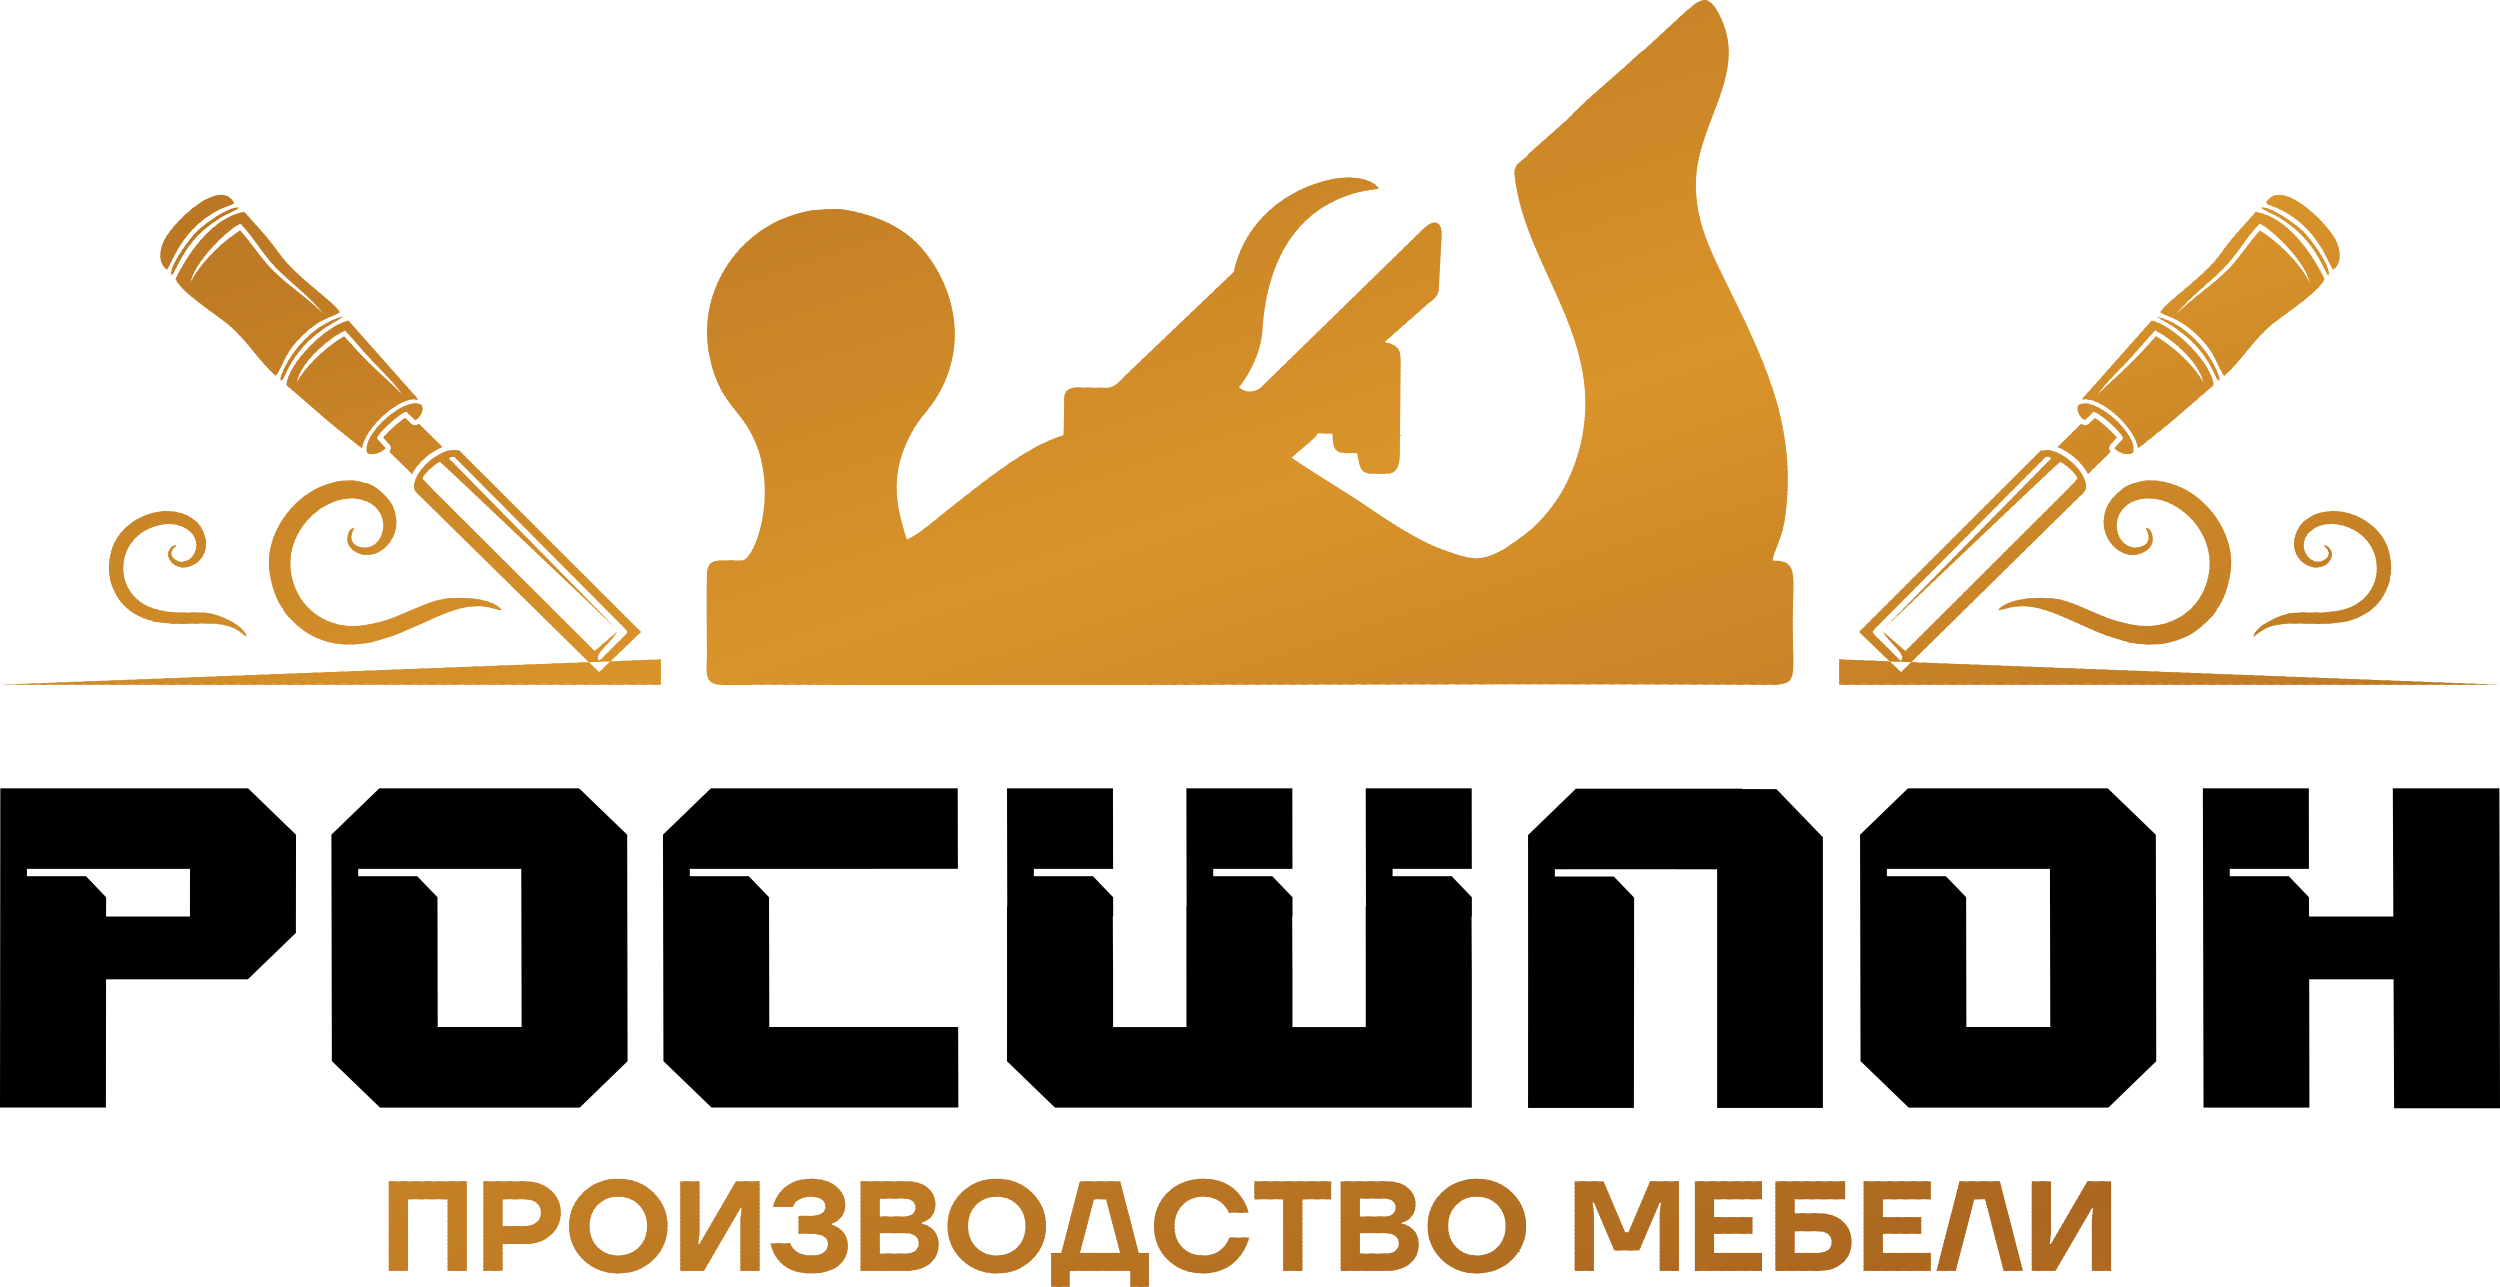 <?xml version="1.0" encoding="UTF-8"?> <svg xmlns="http://www.w3.org/2000/svg" xmlns:xlink="http://www.w3.org/1999/xlink" xmlns:xodm="http://www.corel.com/coreldraw/odm/2003" xml:space="preserve" width="5.057in" height="2.603in" version="1.1" style="shape-rendering:geometricPrecision; text-rendering:geometricPrecision; image-rendering:optimizeQuality; fill-rule:evenodd; clip-rule:evenodd" viewBox="0 0 4870.82 2507.1"> <defs> <style type="text/css"> .fil87 {fill:#AB671F} .fil86 {fill:#AC681F} .fil85 {fill:#AD691F} .fil84 {fill:#AD6920} .fil83 {fill:#AE6920} .fil82 {fill:#AE6A20} .fil81 {fill:#AF6B20} .fil80 {fill:#B06B20} .fil79 {fill:#B06C20} .fil78 {fill:#B16C20} .fil77 {fill:#B16D21} .fil76 {fill:#B26E21} .fil75 {fill:#B36E21} .fil74 {fill:#B36F21} .fil73 {fill:#B46F21} .fil72 {fill:#B47021} .fil71 {fill:#B57021} .fil70 {fill:#B57122} .fil69 {fill:#B67122} .fil68 {fill:#B67222} .fil67 {fill:#B77222} .fil66 {fill:#B77322} .fil65 {fill:#B87322} .fil64 {fill:#B87422} .fil63 {fill:#B97423} .fil62 {fill:#B97523} .fil61 {fill:#BA7523} .fil0 {fill:#BA7623} .fil1 {fill:#BB7623} .fil2 {fill:#BB7723} .fil3 {fill:#BC7723} .fil4 {fill:#BC7823} .fil5 {fill:#BC7824} .fil6 {fill:#BD7824} .fil7 {fill:#BD7924} .fil8 {fill:#BE7924} .fil9 {fill:#BE7A24} .fil10 {fill:#BF7A24} .fil11 {fill:#BF7B24} .fil12 {fill:#C07B24} .fil13 {fill:#C07C25} .fil14 {fill:#C17C25} .fil15 {fill:#C17D25} .fil16 {fill:#C27D25} .fil17 {fill:#C27E25} .fil18 {fill:#C37E25} .fil19 {fill:#C37F25} .fil20 {fill:#C47F25} .fil21 {fill:#C48026} .fil22 {fill:#C58026} .fil23 {fill:#C58126} .fil24 {fill:#C68126} .fil25 {fill:#C68226} .fil26 {fill:#C78226} .fil27 {fill:#C78326} .fil28 {fill:#C88326} .fil29 {fill:#C88327} .fil30 {fill:#C88427} .fil31 {fill:#C98427} .fil32 {fill:#C98527} .fil33 {fill:#CA8527} .fil34 {fill:#CA8627} .fil35 {fill:#CB8627} .fil36 {fill:#CB8727} .fil37 {fill:#CC8728} .fil38 {fill:#CC8828} .fil39 {fill:#CD8828} .fil40 {fill:#CD8928} .fil41 {fill:#CE8928} .fil42 {fill:#CE8A28} .fil43 {fill:#CF8A28} .fil44 {fill:#CF8B29} .fil45 {fill:#D08B29} .fil46 {fill:#D08C29} .fil47 {fill:#D18C29} .fil48 {fill:#D18D29} .fil49 {fill:#D28D29} .fil50 {fill:#D38E29} .fil51 {fill:#D38F2A} .fil52 {fill:#D48F2A} .fil53 {fill:#D4902A} .fil54 {fill:#D5902A} .fil55 {fill:#D6912A} .fil56 {fill:#D6922A} .fil57 {fill:#D7922A} .fil58 {fill:#D7922B} .fil59 {fill:#D8932B} .fil60 {fill:#D9942B} .fil88 {fill:black;fill-rule:nonzero} </style> <clipPath id="id0"> <path d="M757.5 2475.97l0 -174.38 151.96 0 0 174.38 -37.37 0 0 -139.5 -77.22 0 0 139.5 -37.37 0zm184.34 0l0 -174.38 80.96 0c20.76,0 37.57,5.86 50.45,17.56 12.87,11.71 19.31,26.2 19.31,43.47 0,17.27 -6.44,31.76 -19.31,43.47 -12.87,11.71 -29.69,17.56 -50.45,17.56l-43.59 0 0 52.31 -37.37 0zm37.37 -87.19l42.35 0c10.3,0 18.27,-2.41 23.91,-7.22 5.65,-4.82 8.47,-11.13 8.47,-18.93 0,-7.8 -2.82,-14.12 -8.47,-18.93 -5.65,-4.82 -13.62,-7.22 -23.91,-7.22l-42.35 0 0 52.31zm157.07 65.39c-18.35,-17.85 -27.53,-39.65 -27.53,-65.39 0,-25.74 9.18,-47.54 27.53,-65.39 18.35,-17.85 41.14,-26.78 68.38,-26.78 27.24,0 50.03,8.92 68.38,26.78 18.35,17.85 27.53,39.65 27.53,65.39 0,25.74 -9.18,47.54 -27.53,65.39 -18.35,17.85 -41.14,26.78 -68.38,26.78 -27.24,0 -50.03,-8.93 -68.38,-26.78zm28.15 -106.62c-10.54,10.71 -15.82,24.45 -15.82,41.23 0,16.77 5.28,30.52 15.82,41.23 10.55,10.71 23.96,16.06 40.23,16.06 16.28,0 29.69,-5.35 40.23,-16.06 10.54,-10.71 15.82,-24.46 15.82,-41.23 0,-16.77 -5.28,-30.52 -15.82,-41.23 -10.55,-10.71 -23.96,-16.07 -40.23,-16.07 -16.28,0 -29.69,5.35 -40.23,16.07zm161.05 128.42l0 -174.38 37.37 0 0 100.89 -2.49 21.18 2.49 0 71 -122.07 46.08 0 0 174.38 -37.37 0 0 -100.89 2.49 -21.17 -2.49 0 -71 122.06 -46.08 0zm175.62 -53.56l38.61 0c1.5,4.48 3.99,8.47 7.47,11.96 7.8,7.8 19.01,11.71 33.63,11.71 10.79,0 18.89,-2.03 24.29,-6.1 5.4,-4.07 8.1,-9.51 8.1,-16.31 0,-13.29 -11.21,-19.93 -33.63,-19.93l-23.66 0 0 -34.87 23.66 0c19.1,0 28.65,-6.23 28.65,-18.68 0,-5.32 -2.41,-9.76 -7.22,-13.33 -4.82,-3.57 -11.96,-5.35 -21.43,-5.35 -12.45,0 -22,3.32 -28.65,9.96 -2.99,2.99 -5.06,6.31 -6.23,9.97l-38.61 0c2.16,-9.97 6.47,-19.1 12.95,-27.4 13.95,-18.27 34.54,-27.4 61.78,-27.4 20.43,0 36.54,4.94 48.33,14.82 11.79,9.88 17.69,21.97 17.69,36.25 0,11.79 -4.4,21.42 -13.2,28.89 -3.32,2.83 -7.64,5.23 -12.95,7.22l0 2.49c5.65,1.66 10.79,4.32 15.45,7.97 10.46,8.14 15.69,19.18 15.69,33.13 0,15.78 -6.19,28.65 -18.56,38.61 -12.37,9.97 -30.27,14.95 -53.68,14.95 -29.56,0 -51.4,-9.72 -65.51,-29.15 -6.31,-8.64 -10.63,-18.43 -12.95,-29.39zm175.62 53.56l0 -174.38 89.68 0c17.44,0 31.14,4.24 41.11,12.7 9.96,8.47 14.95,19.18 14.95,32.14 0,12.46 -4.57,22.25 -13.7,29.39 -4.32,2.99 -8.89,5.23 -13.7,6.73l0 1.24c5.81,1.16 11.37,3.49 16.69,6.98 11.29,7.47 16.94,18.85 16.94,34.13 0,14.95 -5.61,27.19 -16.82,36.74 -11.21,9.55 -26.78,14.32 -46.71,14.32l-88.43 0zm37.37 -105.87l47.33 0c7.14,0 12.66,-1.62 16.56,-4.86 3.9,-3.24 5.86,-7.43 5.86,-12.58 0,-5.15 -1.95,-9.34 -5.86,-12.58 -3.9,-3.24 -9.42,-4.86 -16.56,-4.86l-47.33 0 0 34.88zm0 72.24l48.58 0c9.14,0 15.98,-1.83 20.55,-5.48 4.57,-3.65 6.85,-8.47 6.85,-14.45 0,-5.98 -2.28,-10.79 -6.85,-14.45 -4.57,-3.65 -11.41,-5.48 -20.55,-5.48l-48.58 0 0 39.86zm159.56 11.83c-18.35,-17.85 -27.53,-39.65 -27.53,-65.39 0,-25.74 9.18,-47.54 27.53,-65.39 18.35,-17.85 41.14,-26.78 68.38,-26.78 27.24,0 50.03,8.92 68.38,26.78 18.35,17.85 27.53,39.65 27.53,65.39 0,25.74 -9.18,47.54 -27.53,65.39 -18.35,17.85 -41.14,26.78 -68.38,26.78 -27.24,0 -50.03,-8.93 -68.38,-26.78zm28.15 -106.62c-10.54,10.71 -15.82,24.45 -15.82,41.23 0,16.77 5.28,30.52 15.82,41.23 10.55,10.71 23.96,16.06 40.23,16.06 16.28,0 29.69,-5.35 40.23,-16.06 10.54,-10.71 15.82,-24.46 15.82,-41.23 0,-16.77 -5.28,-30.52 -15.82,-41.23 -10.55,-10.71 -23.96,-16.07 -40.23,-16.07 -16.28,0 -29.69,5.35 -40.23,16.07zm146.1 159.56l0 -66.01 19.93 0 36.12 -139.51 78.47 0 36.12 139.51 19.93 0 0 66.01 -36.12 0 0 -31.14 -118.33 0 0 31.14 -36.12 0zm56.05 -66.01l78.47 0 -27.4 -104.63 -23.66 0 -27.4 104.63zm171.51 13.58c-18.02,-17.52 -27.03,-39.49 -27.03,-65.89 0,-26.41 9.01,-48.37 27.03,-65.89 18.02,-17.52 40.98,-26.28 68.88,-26.28 31.39,0 55.47,11.04 72.24,33.13 7.64,9.8 13.04,20.76 16.19,32.88l-38.61 0c-2.16,-5.65 -5.48,-10.8 -9.97,-15.45 -10.46,-10.46 -23.75,-15.69 -39.86,-15.69 -16.28,0 -29.69,5.35 -40.23,16.07 -10.54,10.71 -15.82,24.45 -15.82,41.23 0,17.44 5.11,31.35 15.32,41.73 10.21,10.38 23.79,15.57 40.73,15.57 16.94,0 30.56,-5.81 40.85,-17.44 4.65,-5.48 8.05,-11.29 10.21,-17.44l38.61 0c-3.82,13.12 -9.55,24.75 -17.19,34.87 -17.93,23.25 -42.1,34.88 -72.49,34.88 -27.9,0 -50.86,-8.76 -68.88,-26.28zm168.52 -118.2l0 -34.88 149.47 0 0 34.88 -56.05 0 0 139.5 -37.37 0 0 -139.5 -56.05 0zm168.15 139.5l0 -174.38 89.68 0c17.44,0 31.14,4.24 41.11,12.7 9.96,8.47 14.95,19.18 14.95,32.14 0,12.46 -4.57,22.25 -13.7,29.39 -4.32,2.99 -8.89,5.23 -13.7,6.73l0 1.24c5.81,1.16 11.37,3.49 16.69,6.98 11.29,7.47 16.94,18.85 16.94,34.13 0,14.95 -5.61,27.19 -16.82,36.74 -11.21,9.55 -26.78,14.32 -46.71,14.32l-88.43 0zm37.37 -105.87l47.33 0c7.14,0 12.66,-1.62 16.56,-4.86 3.9,-3.24 5.86,-7.43 5.86,-12.58 0,-5.15 -1.95,-9.34 -5.86,-12.58 -3.9,-3.24 -9.42,-4.86 -16.56,-4.86l-47.33 0 0 34.88zm0 72.24l48.58 0c9.14,0 15.98,-1.83 20.55,-5.48 4.57,-3.65 6.85,-8.47 6.85,-14.45 0,-5.98 -2.28,-10.79 -6.85,-14.45 -4.57,-3.65 -11.41,-5.48 -20.55,-5.48l-48.58 0 0 39.86zm159.56 11.83c-18.35,-17.85 -27.53,-39.65 -27.53,-65.39 0,-25.74 9.18,-47.54 27.53,-65.39 18.35,-17.85 41.14,-26.78 68.38,-26.78 27.24,0 50.03,8.92 68.38,26.78 18.35,17.85 27.53,39.65 27.53,65.39 0,25.74 -9.18,47.54 -27.53,65.39 -18.35,17.85 -41.14,26.78 -68.38,26.78 -27.24,0 -50.03,-8.93 -68.38,-26.78zm28.15 -106.62c-10.54,10.71 -15.82,24.45 -15.82,41.23 0,16.77 5.28,30.52 15.82,41.23 10.55,10.71 23.96,16.06 40.23,16.06 16.28,0 29.69,-5.35 40.23,-16.06 10.54,-10.71 15.82,-24.46 15.82,-41.23 0,-16.77 -5.28,-30.52 -15.82,-41.23 -10.55,-10.71 -23.96,-16.07 -40.23,-16.07 -16.28,0 -29.69,5.35 -40.23,16.07zm230.81 128.42l0 -174.38 56.05 0 42.35 99.65 6.23 0 42.35 -99.65 56.05 0 0 174.38 -37.37 0 0 -110.85 2.49 -22.42 -2.49 0 -39.86 93.42 -48.58 0 -39.86 -93.42 -2.49 0 2.49 22.42 0 110.85 -37.37 0zm234.17 0l0 -174.38 130.78 0 0 34.88 -93.42 0 0 34.87 74.73 0 0 32.38 -74.73 0 0 37.37 93.42 0 0 34.87 -130.78 0zm156.94 0l0 -174.38 135.77 0 0 34.88 -98.4 0 0 27.4 46.08 0c20.1,0 35.91,5.19 47.46,15.57 11.54,10.38 17.31,23.87 17.31,40.48 0,16.61 -5.77,30.1 -17.31,40.48 -11.54,10.38 -27.36,15.57 -47.46,15.57l-83.45 0zm37.37 -34.87l44.84 0c9.13,0 15.98,-1.87 20.55,-5.61 4.57,-3.74 6.85,-8.93 6.85,-15.57 0,-6.64 -2.28,-11.83 -6.85,-15.57 -4.57,-3.74 -11.42,-5.61 -20.55,-5.61l-44.84 0 0 42.35zm134.52 34.87l0 -174.38 130.78 0 0 34.88 -93.42 0 0 34.87 74.73 0 0 32.38 -74.73 0 0 37.37 93.42 0 0 34.87 -130.78 0zm141.99 0l44.84 -174.38 78.47 0 44.84 174.38 -37.37 0 -36.12 -139.5 -21.18 0 -36.12 139.5 -37.37 0zm185.59 0l0 -174.38 37.37 0 0 100.89 -2.49 21.18 2.49 0 71 -122.07 46.08 0 0 174.38 -37.37 0 0 -100.89 2.49 -21.17 -2.49 0 -71 122.06 -46.08 0zm-2318.44 -2068.48c-48.27,-1.14 -80.01,2.93 -120.16,20.97 -96.15,43.21 -160.72,150.47 -137.7,264.98 15.67,77.93 47.13,96.33 72.8,136.31 67.13,104.52 22.51,250.42 -7.56,262.4 -14.04,0.03 -30.98,-0.86 -44.63,-0.01 -18.31,1.15 -23.31,6.65 -25.51,23.9 -1.22,52.95 -0.01,107.62 -0.04,160.88 -0.02,29.46 -6.94,55.26 25.51,57.2 25.67,1.52 56.01,-0.35 82.07,-0.24 653.73,2.72 1307.8,-2.89 1961.57,0.22 59.67,0.29 46.19,-11.23 46.19,-119.27 0,-97.36 12.94,-122.67 -39.53,-122.67 4.39,-23.56 19.51,-41.52 25.66,-90.77 22.41,-179.41 -46.81,-309.54 -121.52,-462.29 -25.97,-53.12 -55.14,-111.57 -53.23,-185.1 3.11,-119.11 106.07,-213.18 44.28,-328 -22.49,-41.81 -37.16,-26.07 -65.54,-2.15l-77.74 71.74c-5.84,4.91 -10.15,7.57 -15.63,12.72 -40.55,38.21 -86.7,74.63 -124.39,112.65 -7.11,7.17 -9.73,10.69 -15.58,15.43l-62.77 55.79c-6.63,5.41 -7.87,8.16 -14.06,14.07 -9.9,9.43 -24.11,13.66 -21.73,35.37 20.89,189.11 194.29,331.06 119.24,556.19 -9.57,28.71 -24.26,58.24 -39.21,79.26 -16.82,23.68 -35.69,45.47 -56.86,61.71 -80.18,61.54 -96.23,56.34 -164.87,31.48 -49.21,-17.83 -110.18,-59.18 -150.44,-86.58 -38.19,-25.99 -115.92,-72.48 -142.13,-91.85 11.66,-12.67 44.85,-35.83 50.71,-47.55l29 0.45c0.1,40.85 9.49,38.09 48.13,38.1 4.56,32.16 8.87,39.7 28.87,39.99l23.5 0.34c21.86,0.31 30.7,-7.89 30.5,-47.01l1.36 -171.95c0.19,-23.05 -4.41,-32.12 -31.37,-37.7l82.76 -73.14c15.51,-11.94 22.31,-16.86 23.12,-32.13l5.35 -100.88c1.61,-30.2 -14.62,-34.44 -35.63,-14.24l-314.76 307.29c-12.92,12.61 -31.73,12.34 -44.46,1.43 43.77,-56.52 45.49,-107.98 45.49,-107.98 9.13,-156.32 81.42,-263.15 227.56,-279.36 -16.77,-24.26 -64.27,-23.85 -89.43,-18.77 -93.55,18.83 -172.67,84.1 -193.67,181.23l-204.77 195.57c-15.73,14.49 -24.37,30.32 -45.8,30.05l-54.14 -0.64c-14.45,-0.17 -25.22,6.09 -25.45,20.75l-1.23 72.05c-75.8,22.37 -169.55,102.01 -231.33,150.14 -19.08,14.87 -52.98,45.6 -74.24,53.24 -24.7,-74.3 -30.63,-132.19 7.39,-204.7 16.84,-32.11 33.43,-44.42 51.09,-73.18 58.79,-95.74 38.27,-204.49 -23.05,-282.04 -40.17,-50.8 -98.73,-73.31 -162,-83.7zm-217.56 755.72l0.42 87c2.62,-9.12 18.93,-57.4 23.18,-64.77 66.53,0 133.1,0.27 199.62,0.11 60.26,-0.15 114.93,-24.23 155.06,-49.38 20.57,-12.89 41.44,-28.63 59.42,-42.3 19.19,-14.58 38.24,-28.86 57.21,-44.41 20.66,-16.96 94.92,-74.59 121.04,-83.58 -8.06,11.7 -95.94,83.02 -110.46,124.06 9.69,-6.8 19.89,-15.79 26.74,-22.95 9.88,-10.31 16.51,-13.75 25.5,-22.46 34.33,-33.24 136.85,-104.74 179.94,-114.63 -19.46,18.98 -55.05,32.35 -86.14,79.9 35.9,-20.26 49.15,-38.34 103.99,-60.98 42.72,-17.64 88.5,-27.54 139.48,-26.42 109.74,2.4 196.42,65.45 248.3,80.89 -31.13,-24.28 -80.61,-51.25 -121.01,-70.65 -163.35,-78.47 -308.29,-59.04 -450.37,33.03 -40.47,26.23 -74,53.38 -110.12,81.74 -47.94,37.67 -60.52,46.86 -112.68,79.29 -47.39,29.47 -90.69,36.54 -154.11,36.53 -65.01,-0.02 -130,-0.02 -195.01,-0.02zm69.52 -548.05c3.21,-5.9 31.73,-24.12 47.39,-26.54 -6.95,12.34 -12.66,10.89 -30.46,46.82 -9.54,19.27 -17.08,36.2 -17.54,60.41 6.17,-9.43 10.68,-20.4 16.8,-30.16 7.92,-12.64 11.72,-18.04 21.46,-29.34 14.93,-17.34 30.17,-32.48 51.9,-46.93 46.82,-31.14 85.73,-41.56 152.62,-47.75 -11.54,-4.54 -22.89,-19.5 -63.36,-26.06 -31.17,-5.05 -56.37,-0.31 -83.08,9.46 -37.32,13.67 -89.49,57.85 -95.72,90.09zm1664.13 -387.6c21.06,-6.31 83.33,-49.61 106.11,-65.77 9.03,-6.4 25.69,-20.76 32.76,-22.92 7.82,61.12 -38.66,108.41 -40.93,195.76 -0.14,5.28 -0.3,11.95 -0.03,17.13 0.58,11.49 0.2,11.56 4.48,18.05 7.35,-59.67 17.26,-91.29 37.83,-142.81 16.28,-40.73 42.3,-98.5 17.16,-142.49 -26.37,23.09 -142.89,125.83 -157.38,143.05zm-2446.49 713.19c20.3,1.56 47.98,29.13 55.16,44.7 7.83,16.99 12.23,41.06 -1.73,65.26 -13.97,24.22 -37.97,34.03 -58.24,29.38 -13.3,-3.06 -25.48,-13.08 -27.8,-23.85 -1.61,-7.46 0.57,-27.24 13.32,-28.06 -17.46,30.87 7.44,39.35 21.9,38.52 44.52,-2.57 53.73,-87.72 -20.42,-95.34 -68.8,-7.07 -159.62,82.01 -114.04,180.3 16.67,35.97 51.6,61.84 93.37,67 27.01,3.33 52.64,-2.23 76.77,-9.17 32.67,-9.39 68.13,-29.48 100.14,-39.17 29.12,-8.81 109.37,-9.78 129.84,18.81 -19.7,-2.83 -27.41,-9.86 -56.63,-7.78 -46.92,3.33 -106.82,39.78 -155.26,57.04l-39.09 11.97c-5.03,1.28 -8.55,2.37 -13.22,2.89 -19.4,2.14 -33.31,3.72 -56.68,0.87 -19.61,-2.39 -42.25,-10.38 -61.14,-22.6 -12.45,-8.06 -42.84,-35.15 -44.83,-45.86 -17.24,-21.29 -25.87,-60.05 -27.16,-82.11 -3.74,-64.09 42.09,-129.76 100.17,-155.08 24.91,-10.86 57.88,-17.6 85.57,-7.72zm-330.93 72.87c12.3,6.38 22.3,31.01 22.66,42.68 0.39,12.72 -3.26,28.97 -18.45,40.41 -15.2,11.45 -32.83,11.22 -44.29,2.91 -7.52,-5.45 -12.48,-14.97 -11.07,-22.34 0.98,-5.1 7.6,-16.91 15.81,-14.03 -19.15,14.7 -5.8,26.63 3.47,29.95 28.58,10.24 56.99,-40.65 12.57,-65.14 -41.22,-22.74 -121.79,8.89 -119.4,82.59 0.87,26.97 15.87,52.46 40.67,66.81 16.03,9.27 33.57,12.61 50.52,14.68 22.96,2.81 50.52,-0.34 73.15,2.11 20.58,2.23 71.11,22.97 76.32,46.32 -11.59,-7.01 -14.54,-13.47 -33.4,-19.94 -30.28,-10.39 -77.49,-3.5 -112.42,-5.57l-27.67 -2.9c-3.5,-0.54 -5.98,-0.79 -9.05,-1.71 -12.72,-3.82 -21.86,-6.53 -35.73,-14.54 -11.64,-6.71 -23.7,-17.74 -32.28,-30.42 -5.66,-8.37 -17.49,-33.41 -15.88,-40.65 -5.13,-17.92 -0.23,-44.5 4.83,-58.65 14.71,-41.14 60.89,-70.08 104,-70.49 18.49,-0.17 40.93,4.38 55.66,17.93zm437.55 -187.56l45.75 44.88c-23.64,9.03 -48.06,30.34 -59.36,52.51l-44.04 -43.2c0.6,-0.75 1.11,-1.52 1.56,-2.31 2.23,-3.99 1.66,-8.76 -1.44,-12.11l-12.18 -13.2c7.56,-10.25 32.11,-32.28 42.81,-38.4l10.77 10.57c4.6,4.51 10.55,4.33 16.13,1.26zm-279.24 -94.12c1.94,-1.94 1.48,-0.76 3.3,-3.91 13.5,-23.43 16.64,-42.24 45.53,-71.28 37.83,-38.06 60.95,-38.52 76.11,-48.34 -12.07,-21.98 -86.5,-68.49 -119.76,-116.88 -24.13,-34.27 -51.13,-60.19 -66.17,-78.6 -60.68,9.64 -108.85,78.87 -134.03,130.46 9.14,24.83 80.14,70.12 102.03,88.3 38.64,32.12 59.32,71.06 93,100.25zm134.96 -88.22c19.24,20.18 34.45,39.74 53.7,59.9 20.91,21.93 41.91,41.61 59.32,66.36 -21.13,-21.55 -41.67,-39 -63.51,-60.32 -17.99,-17.56 -34.6,-35.94 -51.26,-54.56 -56.25,33.79 -93.99,85.48 -92.57,94.38 2.04,-36.14 55.8,-86.97 94.32,-105.77zm-203.87 -208.35c26.8,27.71 42.81,58.69 69.61,86.39 29.13,30.11 67.36,56.88 92.55,89.97 -29.34,-29.68 -66.68,-53.63 -96.88,-83.12 -24.87,-24.29 -42.44,-54.02 -65.8,-79.43 -61.17,39.08 -99.18,97.85 -97.42,107.08 2.3,-38.47 62.42,-98.07 89.14,-115.64l-0.03 -0.02 0.87 -0.53 0.03 -0.01c2.29,-1.38 6.18,-3.58 7.93,-4.67zm352.8 353.31c-32.02,-18.5 -118.95,59.85 -105.4,93.74 12.98,7.45 32.58,-4.16 35.58,-9.53l-16.24 -17.6c-5.87,-6.36 51.85,-58.21 57.88,-52.3l14.68 14.4c3.81,3.73 21.7,-15.21 13.5,-28.72zm-271.74 -47.12c7.22,-9.28 13.6,-37.42 47.16,-72.43 13.36,-13.94 32.82,-28.92 50.54,-39.29 4.32,-2.53 6.02,-3.3 10.44,-5.57l11.01 -7.26c-53.31,12.17 -101.22,64.68 -119.66,112.42 -0.16,0.4 -1.7,5.08 -1.72,5.31 -0.74,12.53 -0.89,2.24 2.23,6.82zm-214.57 -205.1c7.75,-7.74 21.79,-56.31 68.3,-93.53 7.22,-5.78 12.35,-9.41 19.99,-14.57 15.22,-10.3 38.46,-19.1 42.96,-24.07 -19.93,-3.07 -68.14,32.44 -83.82,47.89 -12.9,12.72 -55.52,70.53 -47.43,84.28zm-9.36 -11.18c8.69,-10.73 30.23,-84.75 107.21,-119.29 7.48,-3.36 17.58,-5.79 23.39,-10.54 -26.94,-50.98 -114.98,34.18 -134.73,70.07 -10.32,18.72 -14.47,47.27 4.13,59.76zm380.06 347.8c5.23,-39.49 72.48,-101.92 108.78,-94.48 -3.55,-6.99 -10.2,-12.05 -15.7,-18.93l-119.91 -135.3c-45,11.24 -117.26,83.67 -120.41,125.83l71.54 62.02c5.56,5.39 9.94,8.07 17.41,14.75l38.21 30.69c7.9,5.75 10.53,9.5 20.09,15.42zm509.68 367.39l-47.18 46.98c-14.49,-11.7 24.29,-36.07 33.68,-56.19l-42.95 37.23 -311.4 -310.46c-8.69,-8.66 -21.46,-22.49 -23.07,-24.21 -5.9,-6.28 32.44,-38.1 33.9,-33.37 14.02,11.46 314.73,298.33 341.27,323.05l-325.03 -330.55c0,0 4.77,-4.57 11.1,-2.71l329.66 331.73c9.24,9.2 9.23,9.23 0,18.5zm-393.25 -270.63l345.3 339.8 81.55 -78.43 -354.27 -353.79c-0.67,0.06 -1.45,0.48 -1.9,0.67l-0.02 0.01c-31.53,-10.66 -92.49,43.1 -85.22,74.55 1.39,6.04 10.39,13.11 14.55,17.21zm465.71 314.87l0 49.34 -1287.52 0c1772.25,-67.91 -243.27,9.32 1287.52,-49.34zm2873.56 -343.95c-20.3,1.56 -47.98,29.13 -55.16,44.7 -7.83,16.99 -12.23,41.06 1.73,65.26 13.97,24.22 37.97,34.03 58.24,29.38 13.3,-3.06 25.48,-13.08 27.8,-23.85 1.61,-7.46 -0.57,-27.24 -13.32,-28.06 17.46,30.87 -7.44,39.35 -21.89,38.52 -44.53,-2.57 -53.73,-87.72 20.42,-95.34 68.8,-7.07 159.62,82.01 114.04,180.3 -16.67,35.97 -51.6,61.84 -93.37,67 -27.01,3.33 -52.64,-2.23 -76.77,-9.17 -32.67,-9.39 -68.13,-29.48 -100.14,-39.17 -29.12,-8.81 -109.37,-9.78 -129.84,18.81 19.7,-2.83 27.41,-9.86 56.63,-7.78 46.92,3.33 106.82,39.78 155.26,57.04l39.09 11.97c5.03,1.28 8.55,2.37 13.22,2.89 19.4,2.14 33.32,3.72 56.68,0.87 19.61,-2.39 42.25,-10.38 61.14,-22.6 12.46,-8.06 42.85,-35.15 44.83,-45.86 17.24,-21.29 25.87,-60.05 27.16,-82.11 3.75,-64.09 -42.09,-129.76 -100.17,-155.08 -24.91,-10.86 -57.88,-17.6 -85.58,-7.72zm330.93 72.87c-12.3,6.38 -22.3,31.01 -22.66,42.68 -0.39,12.72 3.26,28.97 18.45,40.41 15.2,11.45 32.83,11.22 44.3,2.91 7.51,-5.45 12.48,-14.97 11.06,-22.34 -0.97,-5.1 -7.6,-16.91 -15.81,-14.03 19.15,14.7 5.8,26.63 -3.47,29.95 -28.58,10.24 -56.99,-40.65 -12.58,-65.14 41.22,-22.74 121.8,8.89 119.4,82.59 -0.87,26.97 -15.87,52.46 -40.66,66.81 -16.03,9.27 -33.57,12.61 -50.53,14.68 -22.96,2.81 -50.52,-0.34 -73.15,2.11 -20.58,2.23 -71.11,22.97 -76.32,46.32 11.59,-7.01 14.54,-13.47 33.4,-19.94 30.28,-10.39 77.49,-3.5 112.43,-5.57l27.67 -2.9c3.49,-0.54 5.98,-0.79 9.05,-1.71 12.72,-3.82 21.86,-6.53 35.73,-14.54 11.64,-6.71 23.7,-17.74 32.28,-30.42 5.66,-8.37 17.49,-33.41 15.88,-40.65 5.13,-17.92 0.23,-44.5 -4.83,-58.65 -14.7,-41.14 -60.89,-70.08 -104,-70.49 -18.5,-0.17 -40.94,4.38 -55.66,17.93zm-437.55 -187.56l-45.75 44.88c23.64,9.03 48.06,30.34 59.36,52.51l44.04 -43.2c-0.6,-0.75 -1.11,-1.52 -1.55,-2.31 -2.23,-3.99 -1.66,-8.76 1.44,-12.11l12.18 -13.2c-7.56,-10.25 -32.11,-32.28 -42.81,-38.4l-10.77 10.57c-4.6,4.51 -10.55,4.33 -16.13,1.26zm279.24 -94.12c-1.94,-1.94 -1.48,-0.76 -3.29,-3.91 -13.5,-23.43 -16.64,-42.24 -45.54,-71.28 -37.83,-38.06 -60.95,-38.52 -76.11,-48.34 12.07,-21.98 86.5,-68.49 119.76,-116.88 24.13,-34.27 51.13,-60.19 66.17,-78.6 60.68,9.64 108.86,78.87 134.03,130.46 -9.14,24.83 -80.14,70.12 -102.03,88.3 -38.64,32.12 -59.32,71.06 -93,100.25zm-134.96 -88.22c-19.24,20.18 -34.45,39.74 -53.7,59.9 -20.91,21.93 -41.9,41.61 -59.32,66.36 21.13,-21.55 41.67,-39 63.51,-60.32 17.99,-17.56 34.6,-35.94 51.26,-54.56 56.26,33.79 93.99,85.48 92.57,94.38 -2.05,-36.14 -55.8,-86.97 -94.33,-105.77zm203.87 -208.35c-26.8,27.71 -42.81,58.69 -69.6,86.39 -29.13,30.11 -67.36,56.88 -92.56,89.97 29.34,-29.68 66.69,-53.63 96.88,-83.12 24.87,-24.29 42.44,-54.02 65.8,-79.43 61.17,39.08 99.18,97.85 97.42,107.08 -2.3,-38.47 -62.42,-98.07 -89.13,-115.64l0.03 -0.02 -0.88 -0.53 -0.02 -0.01c-2.3,-1.38 -6.19,-3.58 -7.94,-4.67zm-352.8 353.31c32.02,-18.5 118.95,59.85 105.4,93.74 -12.98,7.45 -32.59,-4.16 -35.59,-9.53l16.24 -17.6c5.87,-6.36 -51.85,-58.21 -57.88,-52.3l-14.68 14.4c-3.81,3.73 -21.7,-15.21 -13.5,-28.72zm271.74 -47.12c-7.22,-9.28 -13.61,-37.42 -47.17,-72.43 -13.36,-13.94 -32.82,-28.92 -50.54,-39.29 -4.32,-2.53 -6.02,-3.3 -10.44,-5.57l-11.01 -7.26c53.31,12.17 101.22,64.68 119.66,112.42 0.16,0.4 1.71,5.08 1.72,5.31 0.74,12.53 0.89,2.24 -2.22,6.82zm214.57 -205.1c-7.75,-7.74 -21.79,-56.31 -68.3,-93.53 -7.22,-5.78 -12.35,-9.41 -19.99,-14.57 -15.21,-10.3 -38.46,-19.1 -42.96,-24.07 19.93,-3.07 68.14,32.44 83.82,47.89 12.9,12.72 55.52,70.53 47.43,84.28zm9.36 -11.18c-8.69,-10.73 -30.24,-84.75 -107.21,-119.29 -7.48,-3.36 -17.58,-5.79 -23.39,-10.54 26.94,-50.98 114.98,34.18 134.73,70.07 10.31,18.72 14.46,47.27 -4.13,59.76zm-380.06 347.8c-5.23,-39.49 -72.48,-101.92 -108.78,-94.48 3.54,-6.99 10.2,-12.05 15.7,-18.93l119.91 -135.3c45,11.24 117.26,83.67 120.41,125.83l-71.54 62.02c-5.56,5.39 -9.94,8.07 -17.41,14.75l-38.21 30.69c-7.9,5.75 -10.53,9.5 -20.09,15.42zm-509.67 367.39l47.18 46.98c14.49,-11.7 -24.29,-36.07 -33.68,-56.19l42.95 37.23 311.4 -310.46c8.69,-8.66 21.46,-22.49 23.07,-24.21 5.9,-6.28 -32.44,-38.1 -33.9,-33.37 -14.03,11.46 -314.73,298.33 -341.28,323.05l325.03 -330.55c0,0 -4.77,-4.57 -11.1,-2.71l-329.66 331.73c-9.24,9.2 -9.23,9.23 0,18.5zm393.25 -270.63l-345.3 339.8 -81.55 -78.43 354.27 -353.79c0.67,0.06 1.45,0.48 1.9,0.67l0.01 0.01c31.53,-10.66 92.49,43.1 85.22,74.55 -1.39,6.04 -10.39,13.11 -14.55,17.21zm-465.71 314.87l0 49.34 1287.52 0c-1772.25,-67.91 243.27,9.32 -1287.52,-49.34z"></path> </clipPath> </defs> <g id="Слой_x0020_1">  <g> <g style="clip-path:url(#id0)"> <polygon class="fil0" points="4377.43,-933.21 4380.18,-924.71 -469.39,644.57 -472.14,636.06 "></polygon> <polygon id="_1" class="fil0" points="4379.09,-928.07 4382.36,-917.98 -467.21,651.29 -470.48,641.2 "></polygon> <polygon id="_2" class="fil0" points="4381.27,-921.34 4384.53,-911.25 -465.04,658.02 -468.3,647.93 "></polygon> <polygon id="_3" class="fil1" points="4383.44,-914.61 4386.71,-904.52 -462.86,664.75 -466.12,654.66 "></polygon> <polygon id="_4" class="fil1" points="4385.62,-907.89 4388.89,-897.79 -460.68,671.48 -463.95,661.38 "></polygon> <polygon id="_5" class="fil2" points="4387.8,-901.16 4391.06,-891.06 -458.51,678.2 -461.77,668.11 "></polygon> <polygon id="_6" class="fil2" points="4389.97,-894.43 4393.24,-884.34 -456.33,684.93 -459.59,674.84 "></polygon> <polygon id="_7" class="fil2" points="4392.15,-887.7 4395.42,-877.61 -454.15,691.66 -457.42,681.57 "></polygon> <polygon id="_8" class="fil2" points="4394.33,-880.97 4397.59,-870.88 -451.97,698.39 -455.24,688.29 "></polygon> <polygon id="_9" class="fil3" points="4396.5,-874.24 4399.77,-864.15 -449.8,705.12 -453.06,695.02 "></polygon> <polygon id="_10" class="fil3" points="4398.68,-867.52 4401.95,-857.43 -447.62,711.84 -450.89,701.75 "></polygon> <polygon id="_11" class="fil4" points="4400.86,-860.79 4404.12,-850.7 -445.44,718.57 -448.71,708.48 "></polygon> <polygon id="_12" class="fil4" points="4403.04,-854.06 4406.3,-843.97 -443.26,725.3 -446.53,715.21 "></polygon> <polygon id="_13" class="fil5" points="4405.21,-847.33 4408.48,-837.24 -441.09,732.03 -444.35,721.94 "></polygon> <polygon id="_14" class="fil5" points="4407.39,-840.61 4410.66,-830.51 -438.91,738.76 -442.18,728.66 "></polygon> <polygon id="_15" class="fil6" points="4409.57,-833.88 4412.83,-823.78 -436.73,745.48 -440,735.39 "></polygon> <polygon id="_16" class="fil6" points="4411.75,-827.15 4415.01,-817.06 -434.56,752.21 -437.82,742.12 "></polygon> <polygon id="_17" class="fil7" points="4413.92,-820.42 4417.19,-810.33 -432.38,758.94 -435.65,748.85 "></polygon> <polygon id="_18" class="fil7" points="4416.1,-813.69 4419.37,-803.6 -430.2,765.67 -433.47,755.57 "></polygon> <polygon id="_19" class="fil7" points="4418.28,-806.96 4421.54,-796.87 -428.03,772.39 -431.29,762.3 "></polygon> <polygon id="_20" class="fil8" points="4420.45,-800.24 4423.72,-790.15 -425.85,779.12 -429.11,769.03 "></polygon> <polygon id="_21" class="fil8" points="4422.63,-793.51 4425.9,-783.42 -423.67,785.85 -426.94,775.76 "></polygon> <polygon id="_22" class="fil9" points="4424.81,-786.78 4428.07,-776.69 -421.5,792.58 -424.76,782.49 "></polygon> <polygon id="_23" class="fil9" points="4426.98,-780.05 4430.25,-769.96 -419.32,799.31 -422.58,789.22 "></polygon> <polygon id="_24" class="fil9" points="4429.16,-773.33 4432.43,-763.23 -417.14,806.04 -420.41,795.94 "></polygon> <polygon id="_25" class="fil9" points="4431.34,-766.6 4434.6,-756.51 -414.96,812.76 -418.23,802.67 "></polygon> <polygon id="_26" class="fil10" points="4433.51,-759.87 4436.78,-749.78 -412.78,819.49 -416.05,809.4 "></polygon> <polygon id="_27" class="fil10" points="4435.69,-753.14 4438.96,-743.05 -410.61,826.22 -413.87,816.13 "></polygon> <polygon id="_28" class="fil11" points="4437.87,-746.41 4441.14,-736.32 -408.43,832.95 -411.7,822.85 "></polygon> <polygon id="_29" class="fil11" points="4440.05,-739.68 4443.31,-729.59 -406.25,839.67 -409.52,829.58 "></polygon> <polygon id="_30" class="fil11" points="4442.23,-732.96 4445.49,-722.87 -404.08,846.4 -407.34,836.31 "></polygon> <polygon id="_31" class="fil12" points="4444.4,-726.23 4447.67,-716.14 -401.9,853.13 -405.17,843.04 "></polygon> <polygon id="_32" class="fil12" points="4446.58,-719.5 4449.84,-709.41 -399.72,859.86 -402.99,849.77 "></polygon> <polygon id="_33" class="fil12" points="4448.76,-712.77 4452.02,-702.68 -397.55,866.59 -400.81,856.5 "></polygon> <polygon id="_34" class="fil13" points="4450.93,-706.05 4454.2,-695.96 -395.37,873.32 -398.64,863.22 "></polygon> <polygon id="_35" class="fil13" points="4453.11,-699.32 4456.37,-689.23 -393.19,880.04 -396.46,869.95 "></polygon> <polygon id="_36" class="fil13" points="4455.29,-692.59 4458.55,-682.5 -391.02,886.77 -394.28,876.68 "></polygon> <polygon id="_37" class="fil14" points="4457.46,-685.86 4460.73,-675.77 -388.84,893.5 -392.11,883.41 "></polygon> <polygon id="_38" class="fil14" points="4459.64,-679.13 4462.91,-669.04 -386.66,900.23 -389.92,890.13 "></polygon> <polygon id="_39" class="fil15" points="4461.82,-672.4 4465.09,-662.31 -384.48,906.95 -387.75,896.86 "></polygon> <polygon id="_40" class="fil15" points="4464,-665.68 4467.26,-655.59 -382.31,913.68 -385.57,903.59 "></polygon> <polygon id="_41" class="fil15" points="4466.17,-658.95 4469.44,-648.86 -380.13,920.41 -383.39,910.32 "></polygon> <polygon id="_42" class="fil16" points="4468.35,-652.22 4471.62,-642.13 -377.95,927.14 -381.22,917.04 "></polygon> <polygon id="_43" class="fil16" points="4470.53,-645.49 4473.79,-635.4 -375.78,933.87 -379.04,923.78 "></polygon> <polygon id="_44" class="fil16" points="4472.7,-638.77 4475.97,-628.68 -373.6,940.6 -376.86,930.5 "></polygon> <polygon id="_45" class="fil17" points="4474.88,-632.04 4478.15,-621.95 -371.42,947.32 -374.69,937.23 "></polygon> <polygon id="_46" class="fil17" points="4477.06,-625.31 4480.32,-615.22 -369.24,954.05 -372.51,943.96 "></polygon> <polygon id="_47" class="fil17" points="4479.23,-618.58 4482.5,-608.49 -367.07,960.78 -370.33,950.69 "></polygon> <polygon id="_48" class="fil18" points="4481.41,-611.86 4484.68,-601.76 -364.89,967.51 -368.16,957.41 "></polygon> <polygon id="_49" class="fil18" points="4483.59,-605.12 4486.85,-595.03 -362.71,974.23 -365.98,964.14 "></polygon> <polygon id="_50" class="fil18" points="4485.77,-598.4 4489.03,-588.31 -360.53,980.96 -363.8,970.87 "></polygon> <polygon id="_51" class="fil19" points="4487.94,-591.67 4491.21,-581.58 -358.36,987.69 -361.62,977.6 "></polygon> <polygon id="_52" class="fil19" points="4490.12,-584.94 4493.39,-574.85 -356.18,994.42 -359.45,984.32 "></polygon> <polygon id="_53" class="fil20" points="4492.3,-578.21 4495.56,-568.12 -354,1001.15 -357.27,991.05 "></polygon> <polygon id="_54" class="fil20" points="4494.48,-571.49 4497.74,-561.4 -351.83,1007.87 -355.09,997.78 "></polygon> <polygon id="_55" class="fil20" points="4496.65,-564.76 4499.92,-554.67 -349.65,1014.6 -352.92,1004.51 "></polygon> <polygon id="_56" class="fil21" points="4498.83,-558.03 4502.1,-547.94 -347.47,1021.33 -350.74,1011.24 "></polygon> <polygon id="_57" class="fil21" points="4501.01,-551.3 4504.27,-541.21 -345.3,1028.06 -348.56,1017.97 "></polygon> <polygon id="_58" class="fil21" points="4503.18,-544.58 4506.45,-534.48 -343.12,1034.79 -346.38,1024.69 "></polygon> <polygon id="_59" class="fil22" points="4505.36,-537.85 4508.63,-527.75 -340.94,1041.51 -344.21,1031.42 "></polygon> <polygon id="_60" class="fil22" points="4507.54,-531.12 4510.8,-521.03 -338.77,1048.24 -342.03,1038.15 "></polygon> <polygon id="_61" class="fil22" points="4509.71,-524.39 4512.98,-514.3 -336.59,1054.97 -339.85,1044.88 "></polygon> <polygon id="_62" class="fil23" points="4511.89,-517.66 4515.16,-507.57 -334.41,1061.7 -337.68,1051.6 "></polygon> <polygon id="_63" class="fil23" points="4514.07,-510.93 4517.33,-500.84 -332.23,1068.42 -335.5,1058.33 "></polygon> <polygon id="_64" class="fil24" points="4516.24,-504.21 4519.51,-494.12 -330.05,1075.15 -333.32,1065.06 "></polygon> <polygon id="_65" class="fil24" points="4518.42,-497.48 4521.69,-487.39 -327.88,1081.88 -331.14,1071.79 "></polygon> <polygon id="_66" class="fil24" points="4520.6,-490.75 4523.87,-480.66 -325.7,1088.61 -328.97,1078.52 "></polygon> <polygon id="_67" class="fil24" points="4522.78,-484.02 4526.04,-473.93 -323.52,1095.34 -326.79,1085.25 "></polygon> <polygon id="_68" class="fil25" points="4524.96,-477.3 4528.22,-467.2 -321.35,1102.07 -324.61,1091.97 "></polygon> <polygon id="_69" class="fil25" points="4527.13,-470.57 4530.4,-460.48 -319.17,1108.79 -322.44,1098.7 "></polygon> <polygon id="_70" class="fil26" points="4529.31,-463.84 4532.57,-453.75 -316.99,1115.52 -320.26,1105.43 "></polygon> <polygon id="_71" class="fil26" points="4531.49,-457.11 4534.75,-447.02 -314.82,1122.25 -318.08,1112.16 "></polygon> <polygon id="_72" class="fil26" points="4533.66,-450.38 4536.93,-440.29 -312.64,1128.98 -315.91,1118.88 "></polygon> <polygon id="_73" class="fil27" points="4535.84,-443.65 4539.1,-433.56 -310.46,1135.7 -313.73,1125.61 "></polygon> <polygon id="_74" class="fil27" points="4538.02,-436.93 4541.28,-426.84 -308.29,1142.43 -311.55,1132.34 "></polygon> <polygon id="_75" class="fil28" points="4540.19,-430.2 4543.46,-420.11 -306.11,1149.16 -309.38,1139.07 "></polygon> <polygon id="_76" class="fil28" points="4542.37,-423.47 4545.63,-413.38 -303.93,1155.89 -307.2,1145.8 "></polygon> <polygon id="_77" class="fil29" points="4544.55,-416.74 4547.82,-406.65 -301.75,1162.62 -305.02,1152.53 "></polygon> <polygon id="_78" class="fil29" points="4546.72,-410.02 4549.99,-399.92 -299.58,1169.35 -302.84,1159.25 "></polygon> <polygon id="_79" class="fil30" points="4548.9,-403.29 4552.17,-393.2 -297.4,1176.07 -300.66,1165.98 "></polygon> <polygon id="_80" class="fil30" points="4551.08,-396.56 4554.35,-386.47 -295.22,1182.8 -298.49,1172.71 "></polygon> <polygon id="_81" class="fil31" points="4553.26,-389.83 4556.52,-379.74 -293.05,1189.53 -296.31,1179.44 "></polygon> <polygon id="_82" class="fil31" points="4555.43,-383.1 4558.7,-373.01 -290.87,1196.26 -294.13,1186.16 "></polygon> <polygon id="_83" class="fil31" points="4557.61,-376.37 4560.88,-366.28 -288.69,1202.98 -291.96,1192.89 "></polygon> <polygon id="_84" class="fil31" points="4559.79,-369.65 4563.05,-359.56 -286.52,1209.71 -289.78,1199.62 "></polygon> <polygon id="_85" class="fil32" points="4561.96,-362.92 4565.23,-352.83 -284.34,1216.44 -287.6,1206.35 "></polygon> <polygon id="_86" class="fil32" points="4564.14,-356.19 4567.41,-346.1 -282.16,1223.17 -285.43,1213.07 "></polygon> <polygon id="_87" class="fil33" points="4566.32,-349.46 4569.58,-339.37 -279.98,1229.9 -283.25,1219.81 "></polygon> <polygon id="_88" class="fil33" points="4568.5,-342.74 4571.76,-332.65 -277.81,1236.63 -281.07,1226.53 "></polygon> <polygon id="_89" class="fil33" points="4570.67,-336.01 4573.94,-325.92 -275.63,1243.35 -278.9,1233.26 "></polygon> <polygon id="_90" class="fil34" points="4572.85,-329.28 4576.12,-319.19 -273.45,1250.08 -276.72,1239.99 "></polygon> <polygon id="_91" class="fil34" points="4575.03,-322.55 4578.29,-312.46 -271.27,1256.81 -274.54,1246.72 "></polygon> <polygon id="_92" class="fil35" points="4577.21,-315.83 4580.47,-305.73 -269.1,1263.54 -272.36,1253.44 "></polygon> <polygon id="_93" class="fil35" points="4579.38,-309.09 4582.65,-299 -266.92,1270.26 -270.19,1260.17 "></polygon> <polygon id="_94" class="fil35" points="4581.56,-302.37 4584.82,-292.28 -264.74,1276.99 -268.01,1266.9 "></polygon> <polygon id="_95" class="fil35" points="4583.74,-295.64 4587,-285.55 -262.57,1283.72 -265.83,1273.63 "></polygon> <polygon id="_96" class="fil36" points="4585.91,-288.91 4589.18,-278.82 -260.39,1290.45 -263.65,1280.35 "></polygon> <polygon id="_97" class="fil36" points="4588.09,-282.18 4591.36,-272.09 -258.21,1297.18 -261.48,1287.08 "></polygon> <polygon id="_98" class="fil37" points="4590.27,-275.46 4593.53,-265.37 -256.04,1303.9 -259.3,1293.81 "></polygon> <polygon id="_99" class="fil37" points="4592.44,-268.73 4595.71,-258.64 -253.86,1310.63 -257.12,1300.54 "></polygon> <polygon id="_100" class="fil37" points="4594.62,-262 4597.89,-251.91 -251.68,1317.36 -254.95,1307.27 "></polygon> <polygon id="_101" class="fil37" points="4596.8,-255.27 4600.06,-245.18 -249.51,1324.09 -252.77,1314 "></polygon> <polygon id="_102" class="fil38" points="4598.97,-248.55 4602.24,-238.45 -247.33,1330.82 -250.59,1320.72 "></polygon> <polygon id="_103" class="fil39" points="4601.15,-241.82 4604.42,-231.72 -245.15,1337.54 -248.41,1327.45 "></polygon> <polygon id="_104" class="fil39" points="4603.33,-235.09 4606.6,-225 -242.97,1344.27 -246.24,1334.18 "></polygon> <polygon id="_105" class="fil39" points="4605.51,-228.36 4608.77,-218.27 -240.79,1351 -244.06,1340.91 "></polygon> <polygon id="_106" class="fil39" points="4607.69,-221.63 4610.95,-211.54 -238.62,1357.73 -241.88,1347.63 "></polygon> <polygon id="_107" class="fil40" points="4609.86,-214.9 4613.13,-204.81 -236.44,1364.46 -239.71,1354.36 "></polygon> <polygon id="_108" class="fil40" points="4612.04,-208.18 4615.3,-198.09 -234.26,1371.18 -237.53,1361.09 "></polygon> <polygon id="_109" class="fil41" points="4614.22,-201.45 4617.48,-191.36 -232.09,1377.91 -235.35,1367.82 "></polygon> <polygon id="_110" class="fil41" points="4616.39,-194.72 4619.66,-184.63 -229.91,1384.64 -233.18,1374.55 "></polygon> <polygon id="_111" class="fil41" points="4618.57,-187.99 4621.83,-177.9 -227.73,1391.37 -231,1381.28 "></polygon> <polygon id="_112" class="fil41" points="4620.75,-181.27 4624.01,-171.17 -225.56,1398.1 -228.82,1388 "></polygon> <polygon id="_113" class="fil42" points="4622.92,-174.54 4626.19,-164.44 -223.38,1404.82 -226.65,1394.73 "></polygon> <polygon id="_114" class="fil43" points="4625.1,-167.81 4628.36,-157.72 -221.2,1411.55 -224.47,1401.46 "></polygon> <polygon id="_115" class="fil43" points="4627.28,-161.08 4630.54,-150.99 -219.02,1418.28 -222.29,1408.19 "></polygon> <polygon id="_116" class="fil43" points="4629.45,-154.35 4632.72,-144.26 -216.85,1425.01 -220.11,1414.91 "></polygon> <polygon id="_117" class="fil43" points="4631.63,-147.62 4634.9,-137.53 -214.67,1431.73 -217.93,1421.64 "></polygon> <polygon id="_118" class="fil43" points="4633.81,-140.9 4637.08,-130.81 -212.49,1438.46 -215.76,1428.37 "></polygon> <polygon id="_119" class="fil44" points="4635.99,-134.17 4639.25,-124.08 -210.32,1445.19 -213.58,1435.1 "></polygon> <polygon id="_120" class="fil45" points="4638.16,-127.44 4641.43,-117.35 -208.14,1451.92 -211.4,1441.83 "></polygon> <polygon id="_121" class="fil45" points="4640.34,-120.71 4643.61,-110.62 -205.96,1458.65 -209.23,1448.56 "></polygon> <polygon id="_122" class="fil45" points="4642.52,-113.99 4645.78,-103.89 -203.79,1465.38 -207.05,1455.28 "></polygon> <polygon id="_123" class="fil45" points="4644.69,-107.26 4647.96,-97.17 -201.61,1472.1 -204.87,1462.01 "></polygon> <polygon id="_124" class="fil46" points="4646.87,-100.53 4650.14,-90.44 -199.43,1478.83 -202.7,1468.74 "></polygon> <polygon id="_125" class="fil47" points="4649.05,-93.8 4652.31,-83.71 -197.25,1485.56 -200.52,1475.47 "></polygon> <polygon id="_126" class="fil47" points="4651.23,-87.07 4654.49,-76.98 -195.08,1492.29 -198.34,1482.19 "></polygon> <polygon id="_127" class="fil47" points="4653.4,-80.34 4656.67,-70.25 -192.9,1499.01 -196.17,1488.92 "></polygon> <polygon id="_128" class="fil47" points="4655.58,-73.62 4658.84,-63.53 -190.72,1505.74 -193.99,1495.65 "></polygon> <polygon id="_129" class="fil47" points="4657.76,-66.89 4661.02,-56.8 -188.54,1512.47 -191.81,1502.38 "></polygon> <polygon id="_130" class="fil48" points="4659.93,-60.16 4663.2,-50.07 -186.37,1519.2 -189.63,1509.11 "></polygon> <polygon id="_131" class="fil49" points="4662.11,-53.43 4665.38,-43.34 -184.19,1525.93 -187.46,1515.84 "></polygon> <polygon id="_132" class="fil49" points="4664.29,-46.71 4667.55,-36.62 -182.01,1532.66 -185.28,1522.56 "></polygon> <polygon id="_133" class="fil49" points="4666.47,-39.98 4669.73,-29.89 -179.84,1539.38 -183.1,1529.29 "></polygon> <polygon id="_134" class="fil49" points="4668.64,-33.25 4671.91,-23.16 -177.66,1546.11 -180.92,1536.02 "></polygon> <polygon id="_135" class="fil49" points="4670.82,-26.52 4674.09,-16.43 -175.48,1552.84 -178.75,1542.75 "></polygon> <polygon id="_136" class="fil50" points="4673,-19.79 4676.26,-9.7 -173.31,1559.57 -176.57,1549.47 "></polygon> <polygon id="_137" class="fil50" points="4675.17,-13.06 4678.44,-2.97 -171.13,1566.29 -174.39,1556.2 "></polygon> <polygon id="_138" class="fil50" points="4677.35,-6.34 4680.62,3.75 -168.95,1573.02 -172.22,1562.93 "></polygon> <polygon id="_139" class="fil50" points="4679.53,0.39 4682.79,10.48 -166.78,1579.75 -170.04,1569.66 "></polygon> <polygon id="_140" class="fil50" points="4681.7,7.12 4684.97,17.21 -164.6,1586.48 -167.86,1576.38 "></polygon> <polygon id="_141" class="fil51" points="4683.88,13.85 4687.15,23.94 -162.42,1593.21 -165.69,1583.12 "></polygon> <polygon id="_142" class="fil52" points="4686.06,20.57 4689.33,30.66 -160.24,1599.94 -163.51,1589.84 "></polygon> <polygon id="_143" class="fil52" points="4688.23,27.3 4691.5,37.39 -158.06,1606.66 -161.33,1596.57 "></polygon> <polygon id="_144" class="fil52" points="4690.42,34.03 4693.68,44.12 -155.89,1613.39 -159.15,1603.3 "></polygon> <polygon id="_145" class="fil52" points="4692.59,40.76 4695.86,50.85 -153.71,1620.12 -156.98,1610.03 "></polygon> <polygon id="_146" class="fil52" points="4694.77,47.48 4698.03,57.58 -151.53,1626.85 -154.8,1616.75 "></polygon> <polygon id="_147" class="fil53" points="4696.95,54.22 4700.21,64.31 -149.36,1633.57 -152.62,1623.48 "></polygon> <polygon id="_148" class="fil54" points="4699.12,60.94 4702.39,71.03 -147.18,1640.3 -150.45,1630.21 "></polygon> <polygon id="_149" class="fil54" points="4701.3,67.67 4704.56,77.76 -145,1647.03 -148.27,1636.94 "></polygon> <polygon id="_150" class="fil54" points="4703.48,74.4 4706.74,84.49 -142.83,1653.76 -146.09,1643.66 "></polygon> <polygon id="_151" class="fil54" points="4705.65,81.13 4708.92,91.22 -140.65,1660.49 -143.92,1650.39 "></polygon> <polygon id="_152" class="fil54" points="4707.83,87.85 4711.09,97.94 -138.47,1667.21 -141.74,1657.12 "></polygon> <polygon id="_153" class="fil55" points="4710.01,94.58 4713.27,104.67 -136.3,1673.94 -139.56,1663.85 "></polygon> <polygon id="_154" class="fil55" points="4712.18,101.31 4715.45,111.4 -134.12,1680.67 -137.39,1670.58 "></polygon> <polygon id="_155" class="fil55" points="4714.36,108.04 4717.63,118.13 -131.94,1687.4 -135.2,1677.31 "></polygon> <polygon id="_156" class="fil55" points="4716.54,114.76 4719.81,124.86 -129.76,1694.13 -133.03,1684.03 "></polygon> <polygon id="_157" class="fil55" points="4718.72,121.49 4721.98,131.59 -127.59,1700.85 -130.85,1690.76 "></polygon> <polygon id="_158" class="fil56" points="4720.89,128.22 4724.16,138.31 -125.41,1707.58 -128.67,1697.49 "></polygon> <polygon id="_159" class="fil57" points="4723.07,134.95 4726.34,145.04 -123.23,1714.31 -126.5,1704.22 "></polygon> <polygon id="_160" class="fil57" points="4725.25,141.68 4728.51,151.77 -121.06,1721.04 -124.32,1710.94 "></polygon> <polygon id="_161" class="fil57" points="4727.42,148.41 4730.69,158.5 -118.88,1727.76 -122.14,1717.67 "></polygon> <polygon id="_162" class="fil58" points="4729.6,155.13 4732.87,165.22 -116.7,1734.49 -119.97,1724.4 "></polygon> <polygon id="_163" class="fil58" points="4731.78,161.86 4735.04,171.95 -114.52,1741.22 -117.79,1731.13 "></polygon> <polygon id="_164" class="fil59" points="4733.95,168.59 4737.22,178.68 -112.35,1747.95 -115.61,1737.86 "></polygon> <polygon id="_165" class="fil59" points="4736.13,175.32 4739.4,185.41 -110.17,1754.68 -113.44,1744.59 "></polygon> <polygon id="_166" class="fil59" points="4738.31,182.04 4741.57,192.14 -107.99,1761.41 -111.26,1751.31 "></polygon> <polygon id="_167" class="fil59" points="4740.49,188.77 4743.75,198.86 -105.81,1768.13 -109.08,1758.04 "></polygon> <polygon id="_168" class="fil59" points="4742.66,195.5 4745.93,205.59 -103.64,1774.86 -106.9,1764.77 "></polygon> <polygon id="_169" class="fil59" points="4744.84,202.23 4748.11,212.32 -101.46,1781.59 -104.73,1771.5 "></polygon> <polygon id="_170" class="fil60" points="4747.02,208.96 4750.28,219.05 -99.28,1788.32 -102.55,1778.22 "></polygon> <polygon id="_171" class="fil60" points="4749.2,215.69 4752.46,225.78 -97.11,1795.04 -100.37,1784.95 "></polygon> <polygon id="_172" class="fil60" points="4751.37,222.41 4754.64,232.5 -94.93,1801.77 -98.2,1791.68 "></polygon> <polygon id="_173" class="fil60" points="4753.55,229.14 4756.82,239.23 -92.75,1808.5 -96.02,1798.41 "></polygon> <polygon id="_174" class="fil60" points="4755.73,235.87 4758.99,245.96 -90.58,1815.23 -93.84,1805.14 "></polygon> <polygon id="_175" class="fil59" points="4757.9,242.6 4761.17,252.69 -88.4,1821.96 -91.66,1811.87 "></polygon> <polygon id="_176" class="fil59" points="4760.08,249.32 4763.35,259.41 -86.22,1828.69 -89.49,1818.59 "></polygon> <polygon id="_177" class="fil59" points="4762.26,256.05 4765.52,266.14 -84.05,1835.41 -87.31,1825.32 "></polygon> <polygon id="_178" class="fil59" points="4764.43,262.78 4767.7,272.87 -81.87,1842.14 -85.13,1832.05 "></polygon> <polygon id="_179" class="fil59" points="4766.61,269.51 4769.88,279.6 -79.69,1848.87 -82.96,1838.78 "></polygon> <polygon id="_180" class="fil59" points="4768.79,276.24 4772.05,286.33 -77.51,1855.6 -80.78,1845.5 "></polygon> <polygon id="_181" class="fil58" points="4770.96,282.97 4774.23,293.06 -75.33,1862.32 -78.6,1852.23 "></polygon> <polygon id="_182" class="fil58" points="4773.14,289.69 4776.41,299.78 -73.16,1869.05 -76.42,1858.96 "></polygon> <polygon id="_183" class="fil57" points="4775.32,296.42 4778.59,306.51 -70.98,1875.78 -74.25,1865.69 "></polygon> <polygon id="_184" class="fil57" points="4777.5,303.15 4780.76,313.24 -68.8,1882.51 -72.07,1872.41 "></polygon> <polygon id="_185" class="fil57" points="4779.68,309.88 4782.94,319.97 -66.63,1889.24 -69.89,1879.15 "></polygon> <polygon id="_186" class="fil56" points="4781.85,316.6 4785.12,326.69 -64.45,1895.97 -67.72,1885.87 "></polygon> <polygon id="_187" class="fil55" points="4784.03,323.33 4787.29,333.42 -62.27,1902.69 -65.54,1892.6 "></polygon> <polygon id="_188" class="fil55" points="4786.21,330.06 4789.47,340.15 -60.1,1909.42 -63.36,1899.33 "></polygon> <polygon id="_189" class="fil55" points="4788.38,336.79 4791.65,346.88 -57.92,1916.15 -61.19,1906.06 "></polygon> <polygon id="_190" class="fil55" points="4790.56,343.51 4793.82,353.61 -55.74,1922.88 -59.01,1912.78 "></polygon> <polygon id="_191" class="fil55" points="4792.74,350.25 4796,360.34 -53.57,1929.6 -56.83,1919.51 "></polygon> <polygon id="_192" class="fil54" points="4794.91,356.97 4798.18,367.06 -51.39,1936.33 -54.66,1926.24 "></polygon> <polygon id="_193" class="fil54" points="4797.09,363.7 4800.35,373.79 -49.21,1943.06 -52.48,1932.97 "></polygon> <polygon id="_194" class="fil54" points="4799.27,370.43 4802.54,380.52 -47.03,1949.79 -50.3,1939.69 "></polygon> <polygon id="_195" class="fil54" points="4801.44,377.16 4804.71,387.25 -44.86,1956.52 -48.12,1946.42 "></polygon> <polygon id="_196" class="fil54" points="4803.62,383.88 4806.89,393.97 -42.68,1963.24 -45.94,1953.15 "></polygon> <polygon id="_197" class="fil53" points="4805.8,390.61 4809.07,400.7 -40.5,1969.97 -43.77,1959.88 "></polygon> <polygon id="_198" class="fil52" points="4807.98,397.34 4811.24,407.43 -38.33,1976.7 -41.59,1966.61 "></polygon> <polygon id="_199" class="fil52" points="4810.15,404.07 4813.42,414.16 -36.15,1983.43 -39.41,1973.34 "></polygon> <polygon id="_200" class="fil52" points="4812.33,410.79 4815.6,420.89 -33.97,1990.16 -37.24,1980.06 "></polygon> <polygon id="_201" class="fil52" points="4814.51,417.52 4817.77,427.62 -31.79,1996.88 -35.06,1986.79 "></polygon> <polygon id="_202" class="fil52" points="4816.68,424.25 4819.95,434.34 -29.62,2003.61 -32.88,1993.52 "></polygon> <polygon id="_203" class="fil51" points="4818.86,430.98 4822.13,441.07 -27.44,2010.34 -30.71,2000.25 "></polygon> <polygon id="_204" class="fil50" points="4821.04,437.71 4824.3,447.8 -25.26,2017.07 -28.53,2006.97 "></polygon> <polygon id="_205" class="fil50" points="4823.22,444.44 4826.48,454.53 -23.08,2023.8 -26.35,2013.7 "></polygon> <polygon id="_206" class="fil50" points="4825.39,451.16 4828.66,461.25 -20.91,2030.52 -24.18,2020.43 "></polygon> <polygon id="_207" class="fil50" points="4827.57,457.89 4830.84,467.98 -18.73,2037.25 -22,2027.16 "></polygon> <polygon id="_208" class="fil50" points="4829.75,464.62 4833.01,474.71 -16.55,2043.98 -19.82,2033.89 "></polygon> <polygon id="_209" class="fil49" points="4831.93,471.35 4835.19,481.44 -14.38,2050.71 -17.64,2040.62 "></polygon> <polygon id="_210" class="fil49" points="4834.1,478.07 4837.37,488.17 -12.2,2057.44 -15.47,2047.34 "></polygon> <polygon id="_211" class="fil49" points="4836.28,484.8 4839.55,494.9 -10.02,2064.16 -13.29,2054.07 "></polygon> <polygon id="_212" class="fil49" points="4838.46,491.53 4841.72,501.62 -7.85,2070.89 -11.11,2060.8 "></polygon> <polygon id="_213" class="fil49" points="4840.63,498.26 4843.9,508.35 -5.67,2077.62 -8.93,2067.53 "></polygon> <polygon id="_214" class="fil48" points="4842.81,504.99 4846.08,515.08 -3.49,2084.35 -6.76,2074.25 "></polygon> <polygon id="_215" class="fil47" points="4844.99,511.72 4848.25,521.81 -1.32,2091.07 -4.58,2080.98 "></polygon> <polygon id="_216" class="fil47" points="4847.16,518.44 4850.43,528.53 0.86,2097.8 -2.4,2087.71 "></polygon> <polygon id="_217" class="fil47" points="4849.34,525.17 4852.61,535.26 3.04,2104.53 -0.23,2094.44 "></polygon> <polygon id="_218" class="fil47" points="4851.52,531.9 4854.78,541.99 5.22,2111.26 1.95,2101.17 "></polygon> <polygon id="_219" class="fil47" points="4853.69,538.63 4856.96,548.72 7.4,2117.99 4.13,2107.9 "></polygon> <polygon id="_220" class="fil46" points="4855.87,545.35 4859.14,555.45 9.57,2124.72 6.31,2114.62 "></polygon> <polygon id="_221" class="fil45" points="4858.05,552.08 4861.32,562.17 11.75,2131.44 8.48,2121.35 "></polygon> <polygon id="_222" class="fil45" points="4860.23,558.81 4863.49,568.9 13.93,2138.17 10.66,2128.08 "></polygon> <polygon id="_223" class="fil45" points="4862.41,565.54 4865.67,575.63 16.1,2144.9 12.84,2134.81 "></polygon> <polygon id="_224" class="fil45" points="4864.58,572.27 4867.85,582.36 18.28,2151.63 15.01,2141.53 "></polygon> <polygon id="_225" class="fil44" points="4866.76,579 4870.02,589.09 20.46,2158.35 17.19,2148.26 "></polygon> <polygon id="_226" class="fil43" points="4868.94,585.72 4872.2,595.81 22.63,2165.08 19.37,2154.99 "></polygon> <polygon id="_227" class="fil43" points="4871.11,592.45 4874.38,602.54 24.81,2171.81 21.54,2161.72 "></polygon> <polygon id="_228" class="fil43" points="4873.29,599.18 4876.55,609.27 26.99,2178.54 23.72,2168.45 "></polygon> <polygon id="_229" class="fil43" points="4875.47,605.91 4878.73,616 29.16,2185.27 25.9,2175.18 "></polygon> <polygon id="_230" class="fil43" points="4877.64,612.63 4880.91,622.72 31.34,2192 28.07,2181.9 "></polygon> <polygon id="_231" class="fil42" points="4879.82,619.36 4883.08,629.45 33.52,2198.72 30.25,2188.63 "></polygon> <polygon id="_232" class="fil41" points="4882,626.09 4885.26,636.18 35.7,2205.45 32.43,2195.36 "></polygon> <polygon id="_233" class="fil41" points="4884.17,632.82 4887.44,642.91 37.87,2212.18 34.61,2202.09 "></polygon> <polygon id="_234" class="fil41" points="4886.35,639.55 4889.62,649.64 40.05,2218.91 36.79,2208.81 "></polygon> <polygon id="_235" class="fil41" points="4888.53,646.28 4891.8,656.37 42.23,2225.63 38.96,2215.54 "></polygon> <polygon id="_236" class="fil40" points="4890.71,653 4893.97,663.09 44.4,2232.36 41.14,2222.27 "></polygon> <polygon id="_237" class="fil40" points="4892.88,659.73 4896.15,669.82 46.58,2239.09 43.32,2229 "></polygon> <polygon id="_238" class="fil39" points="4895.06,666.46 4898.33,676.55 48.76,2245.82 45.49,2235.72 "></polygon> <polygon id="_239" class="fil39" points="4897.24,673.19 4900.5,683.28 50.93,2252.55 47.67,2242.46 "></polygon> <polygon id="_240" class="fil39" points="4899.41,679.91 4902.68,690 53.11,2259.28 49.85,2249.18 "></polygon> <polygon id="_241" class="fil39" points="4901.59,686.64 4904.86,696.73 55.29,2266 52.02,2255.91 "></polygon> <polygon id="_242" class="fil38" points="4903.77,693.37 4907.03,703.46 57.47,2272.73 54.2,2262.64 "></polygon> <polygon id="_243" class="fil37" points="4905.95,700.1 4909.21,710.19 59.64,2279.46 56.38,2269.37 "></polygon> <polygon id="_244" class="fil37" points="4908.12,706.82 4911.39,716.92 61.82,2286.19 58.55,2276.09 "></polygon> <polygon id="_245" class="fil37" points="4910.3,713.56 4913.56,723.65 64,2292.91 60.73,2282.82 "></polygon> <polygon id="_246" class="fil37" points="4912.48,720.28 4915.74,730.37 66.18,2299.64 62.91,2289.55 "></polygon> <polygon id="_247" class="fil36" points="4914.66,727.01 4917.92,737.1 68.35,2306.37 65.09,2296.28 "></polygon> <polygon id="_248" class="fil36" points="4916.83,733.74 4920.1,743.83 70.53,2313.1 67.26,2303 "></polygon> <polygon id="_249" class="fil35" points="4919.01,740.47 4922.27,750.56 72.71,2319.83 69.44,2309.73 "></polygon> <polygon id="_250" class="fil35" points="4921.19,747.19 4924.45,757.28 74.88,2326.55 71.62,2316.46 "></polygon> <polygon id="_251" class="fil35" points="4923.36,753.92 4926.63,764.01 77.06,2333.28 73.8,2323.19 "></polygon> <polygon id="_252" class="fil35" points="4925.54,760.65 4928.81,770.74 79.24,2340.01 75.97,2329.92 "></polygon> <polygon id="_253" class="fil34" points="4927.72,767.38 4930.98,777.47 81.41,2346.74 78.15,2336.65 "></polygon> <polygon id="_254" class="fil34" points="4929.89,774.1 4933.16,784.2 83.59,2353.47 80.33,2343.37 "></polygon> <polygon id="_255" class="fil33" points="4932.07,780.83 4935.34,790.93 85.77,2360.19 82.5,2350.1 "></polygon> <polygon id="_256" class="fil33" points="4934.25,787.56 4937.51,797.65 87.94,2366.92 84.68,2356.83 "></polygon> <polygon id="_257" class="fil33" points="4936.42,794.29 4939.69,804.38 90.12,2373.65 86.86,2363.56 "></polygon> <polygon id="_258" class="fil32" points="4938.6,801.02 4941.87,811.11 92.3,2380.38 89.03,2370.28 "></polygon> <polygon id="_259" class="fil32" points="4940.78,807.75 4944.05,817.84 94.48,2387.1 91.21,2377.01 "></polygon> <polygon id="_260" class="fil31" points="4942.96,814.47 4946.22,824.56 96.66,2393.83 93.39,2383.74 "></polygon> <polygon id="_261" class="fil31" points="4945.14,821.2 4948.4,831.29 98.83,2400.56 95.57,2390.47 "></polygon> <polygon id="_262" class="fil31" points="4947.31,827.93 4950.58,838.02 101.01,2407.29 97.74,2397.2 "></polygon> <polygon id="_263" class="fil31" points="4949.49,834.66 4952.75,844.75 103.19,2414.02 99.92,2403.93 "></polygon> <polygon id="_264" class="fil30" points="4951.67,841.38 4954.93,851.48 105.36,2420.75 102.1,2410.65 "></polygon> <polygon id="_265" class="fil30" points="4953.84,848.11 4957.11,858.2 107.54,2427.47 104.27,2417.38 "></polygon> <polygon id="_266" class="fil29" points="4956.02,854.84 4959.28,864.93 109.72,2434.2 106.45,2424.11 "></polygon> <polygon id="_267" class="fil29" points="4958.2,861.57 4961.46,871.66 111.89,2440.93 108.63,2430.84 "></polygon> <polygon id="_268" class="fil28" points="4960.37,868.3 4963.64,878.39 114.07,2447.66 110.8,2437.56 "></polygon> <polygon id="_269" class="fil28" points="4962.55,875.03 4965.81,885.12 116.25,2454.38 112.98,2444.29 "></polygon> <polygon id="_270" class="fil27" points="4964.73,881.75 4967.99,891.84 118.43,2461.11 115.16,2451.02 "></polygon> <polygon id="_271" class="fil27" points="4966.9,888.48 4970.17,898.57 120.6,2467.84 117.33,2457.75 "></polygon> <polygon id="_272" class="fil26" points="4969.08,895.21 4972.35,905.3 122.78,2474.57 119.52,2464.48 "></polygon> <polygon id="_273" class="fil26" points="4971.26,901.94 4974.53,912.03 124.96,2481.3 121.69,2471.21 "></polygon> <polygon id="_274" class="fil26" points="4973.44,908.66 4976.7,918.75 127.13,2488.03 123.87,2477.93 "></polygon> <polygon id="_275" class="fil25" points="4975.61,915.39 4978.88,925.48 129.31,2494.75 126.05,2484.66 "></polygon> <polygon id="_276" class="fil25" points="4977.79,922.12 4981.06,932.21 131.49,2501.48 128.22,2491.39 "></polygon> <polygon id="_277" class="fil24" points="4979.97,928.85 4983.23,938.94 133.66,2508.21 130.4,2498.12 "></polygon> <polygon id="_278" class="fil24" points="4982.14,935.58 4985.41,945.67 135.84,2514.94 132.58,2504.84 "></polygon> <polygon id="_279" class="fil24" points="4984.32,942.31 4987.59,952.4 138.02,2521.66 134.75,2511.57 "></polygon> <polygon id="_280" class="fil24" points="4986.5,949.03 4989.76,959.12 140.2,2528.39 136.93,2518.3 "></polygon> <polygon id="_281" class="fil23" points="4988.67,955.76 4991.94,965.85 142.37,2535.12 139.11,2525.03 "></polygon> <polygon id="_282" class="fil23" points="4990.85,962.49 4994.12,972.58 144.55,2541.85 141.28,2531.75 "></polygon> <polygon id="_283" class="fil22" points="4993.03,969.22 4996.29,979.31 146.73,2548.58 143.46,2538.49 "></polygon> <polygon id="_284" class="fil22" points="4995.21,975.94 4998.47,986.03 148.91,2555.31 145.64,2545.21 "></polygon> <polygon id="_285" class="fil22" points="4997.38,982.67 5000.65,992.76 151.08,2562.03 147.82,2551.94 "></polygon> <polygon id="_286" class="fil21" points="4999.56,989.4 5002.83,999.49 153.26,2568.76 149.99,2558.67 "></polygon> <polygon id="_287" class="fil21" points="5001.74,996.13 5005,1006.22 155.44,2575.49 152.17,2565.4 "></polygon> <polygon id="_288" class="fil21" points="5003.92,1002.85 5007.18,1012.95 157.61,2582.22 154.35,2572.12 "></polygon> <polygon id="_289" class="fil20" points="5006.09,1009.59 5009.36,1019.68 159.79,2588.94 156.53,2578.85 "></polygon> <polygon id="_290" class="fil20" points="5008.27,1016.31 5011.54,1026.4 161.97,2595.67 158.7,2585.58 "></polygon> <polygon id="_291" class="fil20" points="5010.45,1023.04 5013.71,1033.13 164.14,2602.4 160.88,2592.31 "></polygon> <polygon id="_292" class="fil19" points="5012.62,1029.77 5015.89,1039.86 166.32,2609.13 163.06,2599.03 "></polygon> <polygon id="_293" class="fil19" points="5014.8,1036.5 5018.07,1046.59 168.5,2615.86 165.23,2605.76 "></polygon> <polygon id="_294" class="fil18" points="5016.98,1043.22 5020.24,1053.31 170.67,2622.58 167.41,2612.49 "></polygon> <polygon id="_295" class="fil18" points="5019.15,1049.95 5022.42,1060.04 172.85,2629.31 169.59,2619.22 "></polygon> <polygon id="_296" class="fil18" points="5021.33,1056.68 5024.6,1066.77 175.03,2636.04 171.76,2625.95 "></polygon> <polygon id="_297" class="fil17" points="5023.51,1063.41 5026.77,1073.5 177.21,2642.77 173.94,2632.68 "></polygon> <polygon id="_298" class="fil17" points="5025.68,1070.13 5028.95,1080.23 179.39,2649.5 176.12,2639.4 "></polygon> <polygon id="_299" class="fil17" points="5027.87,1076.86 5031.13,1086.96 181.56,2656.22 178.3,2646.13 "></polygon> <polygon id="_300" class="fil16" points="5030.04,1083.59 5033.31,1093.68 183.74,2662.95 180.47,2652.86 "></polygon> <polygon id="_301" class="fil16" points="5032.22,1090.32 5035.48,1100.41 185.92,2669.68 182.65,2659.59 "></polygon> <polygon id="_302" class="fil16" points="5034.4,1097.05 5037.66,1107.14 188.09,2676.41 184.83,2666.31 "></polygon> <polygon id="_303" class="fil15" points="5036.57,1103.78 5039.84,1113.87 190.27,2683.14 187,2673.04 "></polygon> <polygon id="_304" class="fil15" points="5038.75,1110.5 5042.01,1120.59 192.45,2689.86 189.18,2679.77 "></polygon> <polygon id="_305" class="fil15" points="5040.93,1117.23 5044.19,1127.32 194.62,2696.59 191.36,2686.5 "></polygon> <polygon id="_306" class="fil14" points="5043.1,1123.96 5046.37,1134.05 196.8,2703.32 193.53,2693.23 "></polygon> <polygon id="_307" class="fil14" points="5045.28,1130.69 5048.54,1140.78 198.98,2710.05 195.71,2699.96 "></polygon> <polygon id="_308" class="fil13" points="5047.46,1137.41 5050.72,1147.51 201.15,2716.78 197.89,2706.68 "></polygon> <polygon id="_309" class="fil13" points="5049.63,1144.14 5052.9,1154.24 203.33,2723.5 200.06,2713.41 "></polygon> <polygon id="_310" class="fil13" points="5051.81,1150.87 5055.08,1160.96 205.51,2730.23 202.25,2720.14 "></polygon> <polygon id="_311" class="fil12" points="5053.99,1157.6 5057.26,1167.69 207.69,2736.96 204.42,2726.87 "></polygon> <polygon id="_312" class="fil12" points="5056.17,1164.33 5059.43,1174.42 209.86,2743.69 206.6,2733.59 "></polygon> <polygon id="_313" class="fil12" points="5058.34,1171.06 5061.61,1181.15 212.04,2750.41 208.78,2740.32 "></polygon> <polygon id="_314" class="fil11" points="5060.52,1177.78 5063.79,1187.87 214.22,2757.14 210.95,2747.05 "></polygon> <polygon id="_315" class="fil11" points="5062.7,1184.51 5065.96,1194.6 216.39,2763.87 213.13,2753.78 "></polygon> <polygon id="_316" class="fil11" points="5064.87,1191.24 5068.14,1201.33 218.57,2770.6 215.31,2760.51 "></polygon> <polygon id="_317" class="fil10" points="5067.05,1197.97 5070.32,1208.06 220.75,2777.33 217.48,2767.24 "></polygon> <polygon id="_318" class="fil10" points="5069.23,1204.69 5072.49,1214.79 222.93,2784.06 219.66,2773.96 "></polygon> <polygon id="_319" class="fil9" points="5071.4,1211.42 5074.67,1221.51 225.1,2790.78 221.84,2780.69 "></polygon> <polygon id="_320" class="fil9" points="5073.58,1218.15 5076.85,1228.24 227.28,2797.51 224.01,2787.42 "></polygon> <polygon id="_321" class="fil9" points="5075.76,1224.88 5079.02,1234.97 229.46,2804.24 226.19,2794.15 "></polygon> <polygon id="_322" class="fil9" points="5077.94,1231.61 5081.2,1241.7 231.64,2810.97 228.37,2800.87 "></polygon> <polygon id="_323" class="fil8" points="5080.11,1238.34 5083.38,1248.43 233.81,2817.69 230.55,2807.6 "></polygon> <polygon id="_324" class="fil8" points="5082.29,1245.06 5085.56,1255.15 235.99,2824.42 232.72,2814.33 "></polygon> <polygon id="_325" class="fil7" points="5084.47,1251.79 5087.73,1261.88 238.17,2831.15 234.9,2821.06 "></polygon> <polygon id="_326" class="fil7" points="5086.65,1258.52 5089.91,1268.61 240.34,2837.88 237.08,2827.79 "></polygon> <polygon id="_327" class="fil7" points="5088.82,1265.25 5092.09,1275.34 242.52,2844.61 239.25,2834.52 "></polygon> <polygon id="_328" class="fil6" points="5091,1271.97 5094.27,1282.06 244.7,2851.34 241.43,2841.24 "></polygon> <polygon id="_329" class="fil6" points="5093.18,1278.7 5096.44,1288.79 246.87,2858.06 243.61,2847.97 "></polygon> <polygon id="_330" class="fil5" points="5095.35,1285.43 5098.62,1295.52 249.05,2864.79 245.79,2854.7 "></polygon> <polygon id="_331" class="fil5" points="5097.53,1292.16 5100.8,1302.25 251.23,2871.52 247.96,2861.43 "></polygon> <polygon id="_332" class="fil4" points="5099.71,1298.89 5102.97,1308.98 253.4,2878.25 250.14,2868.15 "></polygon> <polygon id="_333" class="fil4" points="5101.88,1305.62 5105.15,1315.71 255.58,2884.97 252.32,2874.88 "></polygon> <polygon id="_334" class="fil3" points="5104.06,1312.34 5107.33,1322.43 257.76,2891.7 254.49,2881.61 "></polygon> <polygon id="_335" class="fil3" points="5106.24,1319.07 5109.5,1329.16 259.94,2898.43 256.67,2888.34 "></polygon> <polygon id="_336" class="fil2" points="5108.41,1325.8 5111.68,1335.89 262.12,2905.16 258.85,2895.06 "></polygon> <polygon id="_337" class="fil2" points="5110.59,1332.53 5113.86,1342.62 264.29,2911.89 261.03,2901.8 "></polygon> <polygon id="_338" class="fil2" points="5112.77,1339.25 5116.04,1349.34 266.47,2918.61 263.2,2908.52 "></polygon> <polygon id="_339" class="fil2" points="5114.95,1345.98 5118.21,1356.07 268.65,2925.34 265.38,2915.25 "></polygon> <polygon id="_340" class="fil1" points="5117.13,1352.71 5120.39,1362.8 270.82,2932.07 267.56,2921.98 "></polygon> <polygon id="_341" class="fil1" points="5119.3,1359.44 5122.57,1369.53 273,2938.8 269.73,2928.71 "></polygon> <polygon id="_342" class="fil0" points="5121.48,1366.16 5124.74,1376.26 275.18,2945.53 271.91,2935.43 "></polygon> <polygon id="_343" class="fil0" points="5123.66,1372.9 5126.92,1382.99 277.35,2952.25 274.09,2942.16 "></polygon> <polygon id="_344" class="fil0" points="5125.83,1379.62 5129.1,1389.71 279.53,2958.98 276.26,2948.89 "></polygon> <polygon id="_345" class="fil61" points="5128.01,1386.35 5131.27,1396.44 281.71,2965.71 278.44,2955.62 "></polygon> <polygon id="_346" class="fil61" points="5130.19,1393.08 5133.45,1403.17 283.88,2972.44 280.62,2962.34 "></polygon> <polygon id="_347" class="fil62" points="5132.36,1399.81 5135.63,1409.9 286.06,2979.17 282.79,2969.07 "></polygon> <polygon id="_348" class="fil62" points="5134.54,1406.53 5137.8,1416.62 288.24,2985.89 284.97,2975.8 "></polygon> <polygon id="_349" class="fil62" points="5136.72,1413.26 5139.99,1423.35 290.42,2992.62 287.15,2982.53 "></polygon> <polygon id="_350" class="fil62" points="5138.89,1419.99 5142.16,1430.08 292.59,2999.35 289.33,2989.26 "></polygon> <polygon id="_351" class="fil63" points="5141.07,1426.72 5144.34,1436.81 294.77,3006.08 291.51,2995.99 "></polygon> <polygon id="_352" class="fil63" points="5143.25,1433.44 5146.52,1443.54 296.95,3012.81 293.68,3002.71 "></polygon> <polygon id="_353" class="fil64" points="5145.43,1440.17 5148.69,1450.27 299.12,3019.53 295.86,3009.44 "></polygon> <polygon id="_354" class="fil64" points="5147.6,1446.9 5150.87,1456.99 301.3,3026.26 298.04,3016.17 "></polygon> <polygon id="_355" class="fil64" points="5149.78,1453.63 5153.05,1463.72 303.48,3032.99 300.21,3022.9 "></polygon> <polygon id="_356" class="fil64" points="5151.96,1460.36 5155.22,1470.45 305.65,3039.72 302.39,3029.62 "></polygon> <polygon id="_357" class="fil65" points="5154.13,1467.09 5157.4,1477.18 307.83,3046.44 304.57,3036.35 "></polygon> <polygon id="_358" class="fil66" points="5156.31,1473.81 5159.58,1483.9 310.01,3053.17 306.74,3043.08 "></polygon> <polygon id="_359" class="fil66" points="5158.49,1480.54 5161.75,1490.63 312.19,3059.9 308.92,3049.81 "></polygon> <polygon id="_360" class="fil66" points="5160.67,1487.27 5163.93,1497.36 314.36,3066.63 311.1,3056.54 "></polygon> <polygon id="_361" class="fil66" points="5162.84,1494 5166.11,1504.09 316.54,3073.36 313.27,3063.27 "></polygon> <polygon id="_362" class="fil67" points="5165.02,1500.72 5168.29,1510.82 318.72,3080.09 315.45,3069.99 "></polygon> <polygon id="_363" class="fil67" points="5167.2,1507.45 5170.46,1517.54 320.9,3086.81 317.63,3076.72 "></polygon> <polygon id="_364" class="fil68" points="5169.38,1514.18 5172.64,1524.27 323.07,3093.54 319.81,3083.45 "></polygon> <polygon id="_365" class="fil68" points="5171.55,1520.91 5174.82,1531 325.25,3100.27 321.98,3090.18 "></polygon> <polygon id="_366" class="fil68" points="5173.73,1527.64 5176.99,1537.73 327.43,3107 324.16,3096.9 "></polygon> <polygon id="_367" class="fil68" points="5175.91,1534.37 5179.17,1544.46 329.6,3113.72 326.34,3103.63 "></polygon> <polygon id="_368" class="fil69" points="5178.08,1541.09 5181.35,1551.18 331.78,3120.45 328.52,3110.36 "></polygon> <polygon id="_369" class="fil70" points="5180.26,1547.82 5183.53,1557.91 333.96,3127.18 330.69,3117.09 "></polygon> <polygon id="_370" class="fil70" points="5182.44,1554.55 5185.7,1564.64 336.13,3133.91 332.87,3123.82 "></polygon> <polygon id="_371" class="fil70" points="5184.61,1561.28 5187.88,1571.37 338.31,3140.64 335.05,3130.55 "></polygon> <polygon id="_372" class="fil70" points="5186.79,1568 5190.06,1578.09 340.49,3147.37 337.22,3137.27 "></polygon> <polygon id="_373" class="fil70" points="5188.97,1574.73 5192.23,1584.82 342.66,3154.09 339.4,3144 "></polygon> <polygon id="_374" class="fil71" points="5191.14,1581.46 5194.41,1591.55 344.85,3160.82 341.58,3150.73 "></polygon> <polygon id="_375" class="fil72" points="5193.32,1588.19 5196.59,1598.28 347.02,3167.55 343.76,3157.46 "></polygon> <polygon id="_376" class="fil72" points="5195.5,1594.92 5198.77,1605.01 349.2,3174.28 345.93,3164.18 "></polygon> <polygon id="_377" class="fil72" points="5197.68,1601.65 5200.94,1611.74 351.38,3181 348.11,3170.91 "></polygon> <polygon id="_378" class="fil72" points="5199.86,1608.37 5203.12,1618.46 353.55,3187.73 350.29,3177.64 "></polygon> <polygon id="_379" class="fil73" points="5202.03,1615.1 5205.3,1625.19 355.73,3194.46 352.46,3184.37 "></polygon> <polygon id="_380" class="fil74" points="5204.21,1621.83 5207.47,1631.92 357.91,3201.19 354.64,3191.09 "></polygon> <polygon id="_381" class="fil74" points="5206.39,1628.56 5209.65,1638.65 360.08,3207.92 356.82,3197.83 "></polygon> <polygon id="_382" class="fil74" points="5208.56,1635.28 5211.83,1645.37 362.26,3214.65 358.99,3204.55 "></polygon> <polygon id="_383" class="fil74" points="5210.74,1642.01 5214,1652.1 364.44,3221.37 361.17,3211.28 "></polygon> <polygon id="_384" class="fil74" points="5212.92,1648.74 5216.18,1658.83 366.61,3228.1 363.35,3218.01 "></polygon> <polygon id="_385" class="fil75" points="5215.09,1655.47 5218.36,1665.56 368.79,3234.83 365.52,3224.74 "></polygon> <polygon id="_386" class="fil76" points="5217.27,1662.19 5220.53,1672.29 370.97,3241.56 367.7,3231.46 "></polygon> <polygon id="_387" class="fil76" points="5219.45,1668.93 5222.71,1679.02 373.15,3248.28 369.88,3238.19 "></polygon> <polygon id="_388" class="fil76" points="5221.62,1675.65 5224.89,1685.74 375.32,3255.01 372.06,3244.92 "></polygon> <polygon id="_389" class="fil76" points="5223.8,1682.38 5227.07,1692.47 377.5,3261.74 374.24,3251.65 "></polygon> <polygon id="_390" class="fil76" points="5225.98,1689.11 5229.25,1699.2 379.68,3268.47 376.41,3258.37 "></polygon> <polygon id="_391" class="fil77" points="5228.16,1695.84 5231.42,1705.93 381.85,3275.2 378.59,3265.1 "></polygon> <polygon id="_392" class="fil77" points="5230.33,1702.56 5233.6,1712.65 384.03,3281.92 380.77,3271.83 "></polygon> <polygon id="_393" class="fil77" points="5232.51,1709.29 5235.78,1719.38 386.21,3288.65 382.94,3278.56 "></polygon> <polygon id="_394" class="fil77" points="5234.69,1716.02 5237.95,1726.11 388.38,3295.38 385.12,3285.29 "></polygon> <polygon id="_395" class="fil77" points="5236.86,1722.75 5240.13,1732.84 390.56,3302.11 387.3,3292.02 "></polygon> <polygon id="_396" class="fil78" points="5239.04,1729.47 5242.31,1739.57 392.74,3308.84 389.47,3298.74 "></polygon> <polygon id="_397" class="fil79" points="5241.22,1736.2 5244.48,1746.3 394.92,3315.56 391.65,3305.47 "></polygon> <polygon id="_398" class="fil79" points="5243.4,1742.93 5246.66,1753.02 397.09,3322.29 393.83,3312.2 "></polygon> <polygon id="_399" class="fil79" points="5245.57,1749.66 5248.84,1759.75 399.27,3329.02 396,3318.93 "></polygon> <polygon id="_400" class="fil79" points="5247.75,1756.39 5251.01,1766.48 401.45,3335.75 398.18,3325.65 "></polygon> <polygon id="_401" class="fil79" points="5249.93,1763.12 5253.19,1773.21 403.63,3342.48 400.36,3332.38 "></polygon> <polygon id="_402" class="fil80" points="5252.1,1769.84 5255.37,1779.93 405.8,3349.2 402.54,3339.11 "></polygon> <polygon id="_403" class="fil81" points="5254.28,1776.57 5257.55,1786.66 407.98,3355.93 404.71,3345.84 "></polygon> <polygon id="_404" class="fil81" points="5256.46,1783.3 5259.72,1793.39 410.16,3362.66 406.89,3352.57 "></polygon> <polygon id="_405" class="fil81" points="5258.64,1790.03 5261.9,1800.12 412.33,3369.39 409.07,3359.3 "></polygon> <polygon id="_406" class="fil81" points="5260.81,1796.75 5264.08,1806.85 414.51,3376.12 411.25,3366.02 "></polygon> <polygon id="_407" class="fil81" points="5262.99,1803.48 5266.26,1813.58 416.69,3382.84 413.42,3372.75 "></polygon> <polygon id="_408" class="fil82" points="5265.17,1810.21 5268.43,1820.3 418.86,3389.57 415.6,3379.48 "></polygon> <polygon id="_409" class="fil82" points="5267.34,1816.94 5270.61,1827.03 421.04,3396.3 417.78,3386.21 "></polygon> <polygon id="_410" class="fil82" points="5269.52,1823.67 5272.79,1833.76 423.22,3403.03 419.95,3392.93 "></polygon> <polygon id="_411" class="fil82" points="5271.7,1830.4 5274.96,1840.49 425.39,3409.75 422.13,3399.66 "></polygon> <polygon id="_412" class="fil82" points="5273.87,1837.12 5277.14,1847.21 427.57,3416.48 424.31,3406.39 "></polygon> <polygon id="_413" class="fil83" points="5276.05,1843.85 5279.32,1853.94 429.75,3423.21 426.48,3413.12 "></polygon> <polygon id="_414" class="fil84" points="5278.23,1850.58 5281.5,1860.67 431.93,3429.94 428.66,3419.85 "></polygon> <polygon id="_415" class="fil84" points="5280.4,1857.31 5283.67,1867.4 434.11,3436.67 430.84,3426.58 "></polygon> <polygon id="_416" class="fil84" points="5282.59,1864.03 5285.85,1874.12 436.28,3443.4 433.02,3433.3 "></polygon> <polygon id="_417" class="fil85" points="5284.76,1870.76 5288.03,1880.85 438.46,3450.12 435.19,3440.03 "></polygon> <polygon id="_418" class="fil85" points="5286.94,1877.49 5290.2,1887.58 440.64,3456.85 437.37,3446.76 "></polygon> <polygon id="_419" class="fil86" points="5289.12,1884.22 5292.38,1894.31 442.81,3463.58 439.55,3453.49 "></polygon> <polygon id="_420" class="fil86" points="5291.29,1890.95 5294.56,1901.04 444.99,3470.31 441.72,3460.21 "></polygon> <polygon id="_421" class="fil86" points="5293.47,1897.68 5296.73,1907.77 447.17,3477.03 443.9,3466.94 "></polygon> <polygon id="_422" class="fil86" points="5295.65,1904.4 5298.91,1914.49 449.34,3483.76 446.08,3473.67 "></polygon> <polygon id="_423" class="fil86" points="5297.82,1911.13 5301.09,1921.22 451.52,3490.49 448.25,3480.4 "></polygon> <polygon id="_424" class="fil86" points="5300,1917.86 5303.26,1927.95 453.7,3497.22 450.43,3487.13 "></polygon> <polygon id="_425" class="fil87" points="5302.18,1924.59 5305.44,1934.68 455.88,3503.95 452.61,3493.86 "></polygon> <polygon id="_426" class="fil87" points="5304.35,1931.31 5307.62,1941.4 458.05,3510.68 454.78,3500.58 "></polygon> <polygon id="_427" class="fil87" points="5306.53,1938.04 5309.8,1948.13 460.23,3517.4 456.97,3507.31 "></polygon> <polygon id="_428" class="fil87" points="5308.71,1944.77 5311.98,1954.86 462.41,3524.13 459.14,3514.04 "></polygon> <polygon id="_429" class="fil87" points="5310.89,1951.5 5314.15,1961.59 464.58,3530.86 461.32,3520.77 "></polygon> <polygon id="_430" class="fil86" points="5313.06,1958.23 5316.33,1968.32 466.76,3537.59 463.5,3527.49 "></polygon> <polygon id="_431" class="fil86" points="5315.24,1964.96 5318.51,1975.05 468.94,3544.31 465.67,3534.22 "></polygon> <polygon id="_432" class="fil86" points="5317.42,1971.68 5320.68,1981.77 471.11,3551.04 467.85,3540.95 "></polygon> <polygon id="_433" class="fil86" points="5319.59,1978.41 5322.86,1988.5 473.29,3557.77 470.03,3547.68 "></polygon> <polygon id="_434" class="fil86" points="5321.77,1985.14 5325.04,1995.23 475.47,3564.5 472.2,3554.4 "></polygon> <polygon id="_435" class="fil86" points="5323.95,1991.87 5327.21,2001.96 477.65,3571.23 474.38,3561.14 "></polygon> <polygon id="_436" class="fil85" points="5326.12,1998.59 5329.39,2008.68 479.82,3577.95 476.56,3567.86 "></polygon> <polygon id="_437" class="fil85" points="5328.3,2005.32 5331.57,2015.41 482,3584.68 478.73,3574.59 "></polygon> <polygon id="_438" class="fil84" points="5330.48,2012.05 5333.74,2022.14 484.18,3591.41 480.91,3581.32 "></polygon> <polygon id="_439" class="fil84" points="5332.66,2018.78 5335.92,2028.87 486.36,3598.14 483.09,3588.05 "></polygon> <polygon id="_440" class="fil84" points="5334.83,2025.5 5338.1,2035.6 488.53,3604.87 485.27,3594.77 "></polygon> <polygon id="_441" class="fil83" points="5337.01,2032.24 5340.28,2042.33 490.71,3611.59 487.44,3601.5 "></polygon> <polygon id="_442" class="fil82" points="5339.19,2038.96 5342.45,2049.05 492.89,3618.32 489.62,3608.23 "></polygon> <polygon id="_443" class="fil82" points="5341.37,2045.69 5344.63,2055.78 495.06,3625.05 491.8,3614.96 "></polygon> <polygon id="_444" class="fil82" points="5343.54,2052.42 5346.81,2062.51 497.24,3631.78 493.98,3621.68 "></polygon> <polygon id="_445" class="fil82" points="5345.72,2059.15 5348.99,2069.24 499.42,3638.51 496.15,3628.41 "></polygon> <polygon id="_446" class="fil82" points="5347.9,2065.87 5351.16,2075.96 501.59,3645.23 498.33,3635.14 "></polygon> <polygon id="_447" class="fil81" points="5350.07,2072.6 5353.34,2082.69 503.77,3651.96 500.51,3641.87 "></polygon> <polygon id="_448" class="fil81" points="5352.25,2079.33 5350.97,2075.38 501.4,3644.65 502.68,3648.6 "></polygon> </g> </g> <path class="fil88" d="M3718.65 2157.89l389.2 0c34.57,-33.62 58.48,-56.72 93.21,-90.34l-0.76 -441.19c-38.87,-37.47 -55.01,-53.02 -93.73,-90.49l-389.2 0c-34.73,33.62 -58.63,56.72 -93.36,90.34l0.91 441.18c38.87,37.47 54.86,53.02 93.73,90.49zm-534.88 -409.12c-16.01,-16.74 -24.79,-25.77 -39.52,-41.03l-114.92 0 0.06 -14.22 211.17 -0.08 0 0.03 104.98 0.19 0 464.91 49.04 0 156.99 0 0 -46.5 0 -151.42 0 -300.49 0 -28.97c-37.47,-38.87 -53.02,-54.86 -90.49,-93.73l-66.84 -0.14 0 -0.77 -323.76 0c-34.73,33.62 -58.63,56.72 -93.36,90.34 0.37,177.88 0,354.14 0,531.67l206.19 0c0,-137.28 0.72,-272.45 0.47,-409.79zm-1015.07 252.2l37.65 0.02 0 -0.02 105.2 0c0.15,-99.99 -0.12,-83.5 -0.12,-234.06l0.47 0 -0.47 -231.04 206.45 0 0.23 156.98 -154.32 0 -0.06 14.22 115.07 0c14.58,15.25 23.36,24.29 39.37,41.03l0.11 37.62 -0.66 0c0.05,90.19 0.49,51.8 0.52,108.38l0 0.77c0,2.86 0,5.95 0,9.31l0 96.79 142.86 0c0.14,-99.99 -0.12,-83.5 -0.12,-234.06l0.47 0 -0.47 -231.04 206.45 0 0.24 156.98 -154.32 0 -0.06 14.22 115.07 0c14.58,15.25 23.36,24.29 39.38,41.03l0.1 37.62 -0.66 0c0.06,90.19 0.5,51.8 0.52,108.38l0 0.77c0,2.86 0.01,5.95 0,9.31l0 96.79 0 156.92 -113.35 0 -25.68 0 -323.76 0 -25.69 0 -172.76 0 -151 0c-34.73,-33.62 -58.64,-56.72 -93.36,-90.34 0.36,-177.88 0,-123.11 0,-300.64l0.47 0 -0.47 -231.04 206.45 0 0.23 156.98 -154.32 0 -0.06 14.22 115.07 0c14.58,15.25 23.36,24.29 39.37,41.03l0.1 37.62 -0.66 0c0.05,90.19 0.5,51.8 0.52,108.38l0 0.77c0,2.86 0,5.95 0,9.31l0 96.79zm2330.78 156.92l-0.4 -249.85 164.39 0 1.05 251.18 206.3 0 -1.19 -623.35 -207.63 0 1 249.85 -164.24 0 -0.11 -37.62c-16.02,-16.74 -24.79,-25.77 -39.37,-41.03l-115.07 0 0.06 -14.22 154.32 0 -0.24 -156.98 -206.45 0 1.28 622.02 206.3 0zm-4446.97 -465.04l317.67 0 -0.12 92.86 -163.36 0 0.02 -37.62c-15.97,-16.73 -24.72,-25.77 -39.24,-41.01l-115.07 0 0.1 -14.23zm153.79 465.02l0.36 -249.84 276.21 0c34.82,-33.62 58.76,-56.86 93.6,-90.47l0.27 -191.2c-38.75,-37.47 -54.85,-53.02 -93.46,-90.49l-482.64 0 -0.63 622 206.3 0zm534.02 0.01l389.2 0c34.58,-33.62 58.49,-56.72 93.21,-90.34l-0.76 -441.19c-38.87,-37.47 -55.01,-53.02 -93.73,-90.49l-389.2 0c-34.73,33.62 -58.63,56.72 -93.36,90.34l0.91 441.18c38.87,37.47 54.86,53.02 93.73,90.49zm-42.37 -465.04l317.68 0 0.66 308.05 -163.5 0 -0.46 -252.8c-16.01,-16.74 -24.79,-25.77 -39.52,-41.03l-114.92 0 0.06 -14.22zm1169.25 465.04l-0.38 -156.99 -368.03 0 -0.45 -252.8c-16.02,-16.74 -24.79,-25.77 -39.52,-41.03l-114.92 0 0.06 -14.22 522.31 -0.14 -0.34 -156.84 -480.88 0c-34.73,33.62 -58.63,56.72 -93.36,90.34l0.91 441.18c38.87,37.47 54.86,53.02 93.73,90.49l480.88 0zm1809.08 -465.04l317.67 0 0.66 308.05 -163.5 0 -0.45 -252.8c-16.02,-16.74 -24.79,-25.77 -39.52,-41.03l-114.92 0 0.06 -14.22z"></path> </g> </svg> 